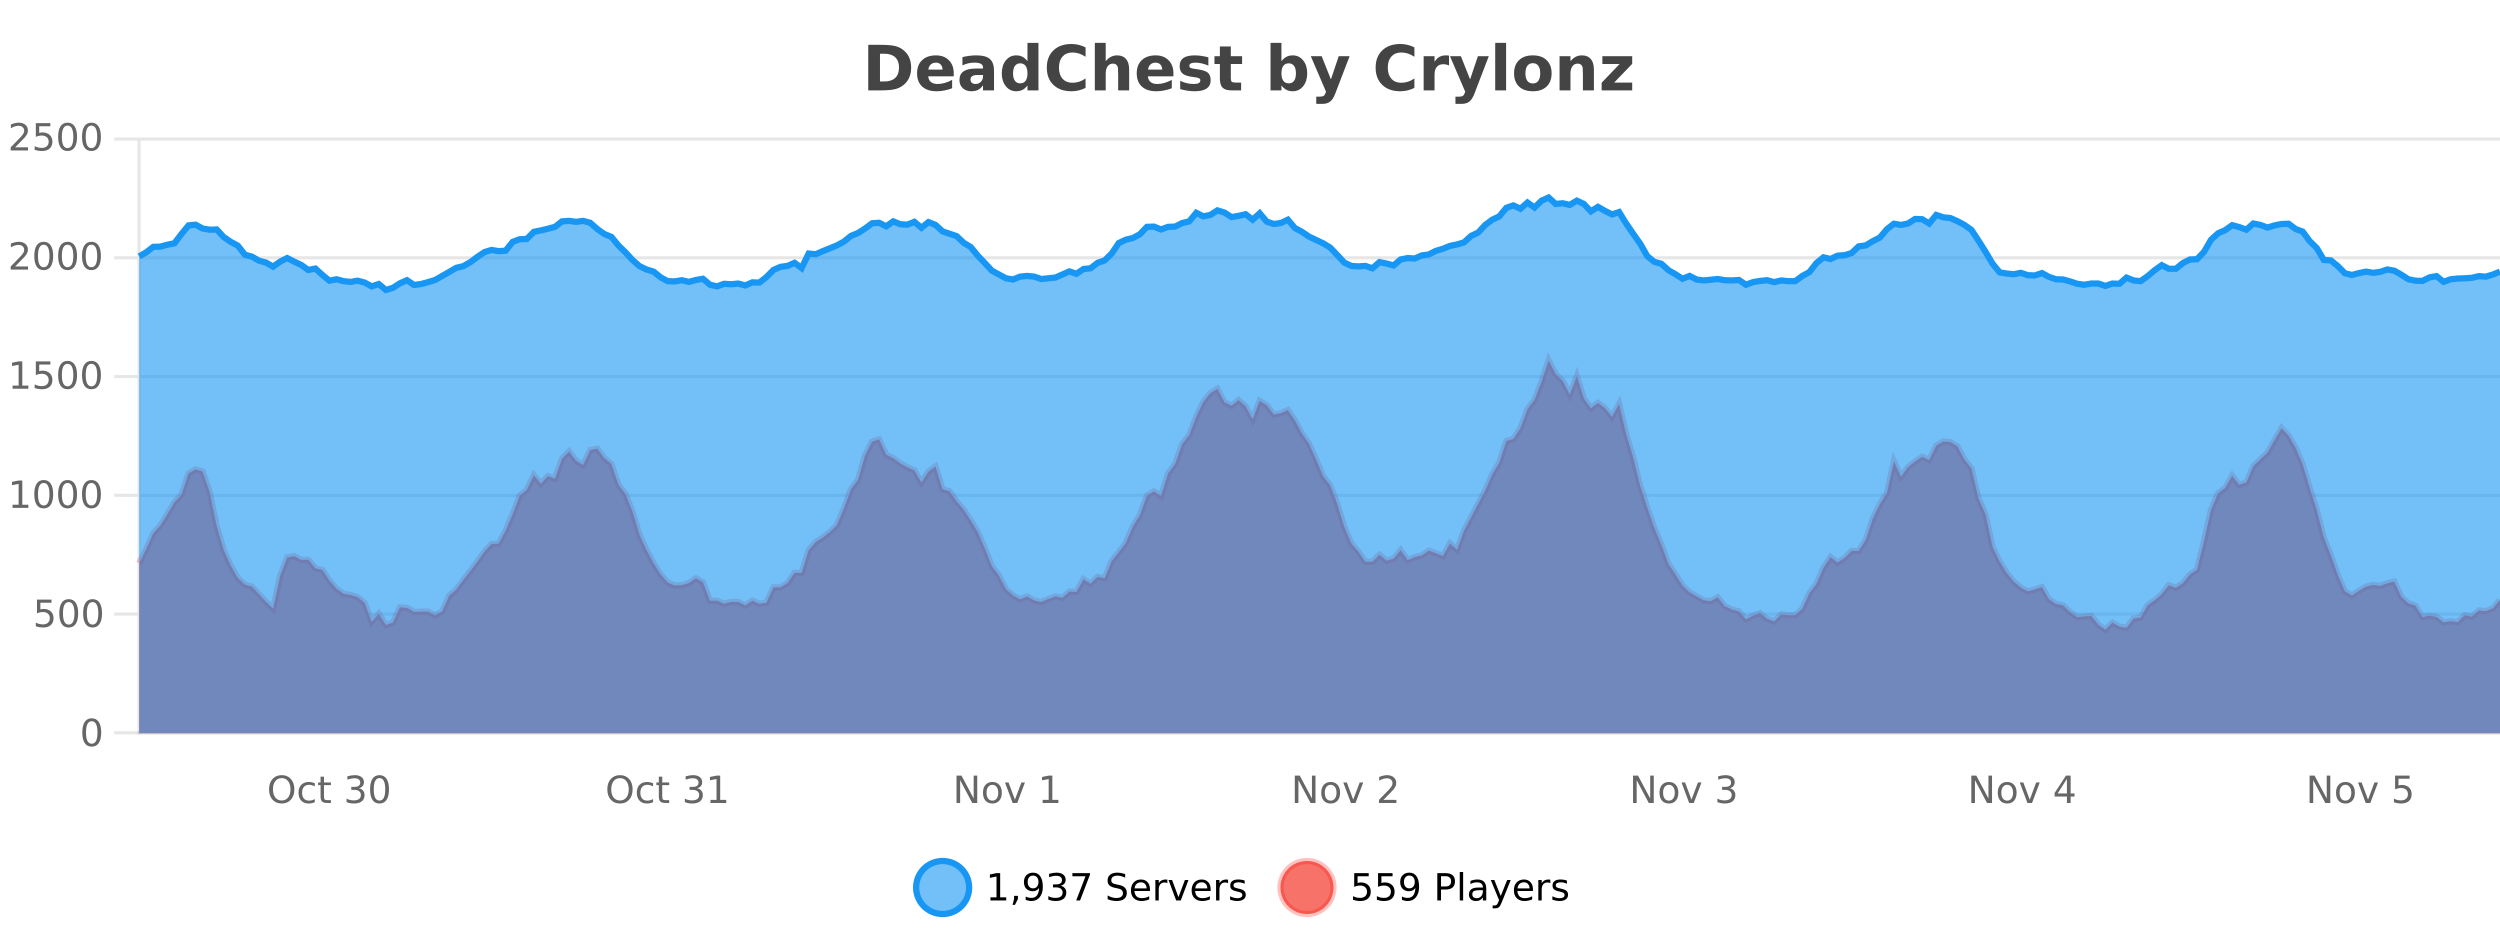 <?xml version="1.0" encoding="UTF-8"?>
<svg xmlns="http://www.w3.org/2000/svg" xmlns:xlink="http://www.w3.org/1999/xlink" width="800pt" height="300pt" viewBox="0 0 800 300" version="1.1">
<defs>
<clipPath id="clip1">
  <path d="M 264 263 L 339 263 L 339 300 L 264 300 Z M 264 263 "/>
</clipPath>
<clipPath id="clip2">
  <path d="M 381 263 L 455 263 L 455 300 L 381 300 Z M 381 263 "/>
</clipPath>
<clipPath id="clip3">
  <path d="M 44.539 115 L 800 115 L 800 234.602 L 44.539 234.602 Z M 44.539 115 "/>
</clipPath>
<clipPath id="clip4">
  <path d="M 43.539 87 L 800 87 L 800 230 L 43.539 230 Z M 43.539 87 "/>
</clipPath>
<clipPath id="clip5">
  <path d="M 44.539 63 L 800 63 L 800 234.602 L 44.539 234.602 Z M 44.539 63 "/>
</clipPath>
<clipPath id="clip6">
  <path d="M 43.539 43 L 800 43 L 800 122 L 43.539 122 Z M 43.539 43 "/>
</clipPath>
</defs>
<g id="surface1623946">
<rect x="0" y="0" width="800" height="300" style="fill:rgb(100%,100%,100%);fill-opacity:1;stroke:none;"/>
<path style="fill:none;stroke-width:1;stroke-linecap:butt;stroke-linejoin:miter;stroke:rgb(0%,0%,0%);stroke-opacity:0.098;stroke-miterlimit:10;" d="M 45 234.5 L 800 234.5 "/>
<path style="fill:none;stroke-width:1;stroke-linecap:butt;stroke-linejoin:miter;stroke:rgb(0%,0%,0%);stroke-opacity:0.098;stroke-miterlimit:10;" d="M 36.539 234.5 L 44 234.5 "/>
<path style="fill:none;stroke-width:1;stroke-linecap:butt;stroke-linejoin:miter;stroke:rgb(0%,0%,0%);stroke-opacity:0.098;stroke-miterlimit:10;" d="M 45 196.5 L 800 196.5 "/>
<path style="fill:none;stroke-width:1;stroke-linecap:butt;stroke-linejoin:miter;stroke:rgb(0%,0%,0%);stroke-opacity:0.098;stroke-miterlimit:10;" d="M 36.539 196.5 L 44 196.5 "/>
<path style="fill:none;stroke-width:1;stroke-linecap:butt;stroke-linejoin:miter;stroke:rgb(0%,0%,0%);stroke-opacity:0.098;stroke-miterlimit:10;" d="M 45 158.5 L 800 158.5 "/>
<path style="fill:none;stroke-width:1;stroke-linecap:butt;stroke-linejoin:miter;stroke:rgb(0%,0%,0%);stroke-opacity:0.098;stroke-miterlimit:10;" d="M 36.539 158.5 L 44 158.5 "/>
<path style="fill:none;stroke-width:1;stroke-linecap:butt;stroke-linejoin:miter;stroke:rgb(0%,0%,0%);stroke-opacity:0.098;stroke-miterlimit:10;" d="M 45 120.5 L 800 120.5 "/>
<path style="fill:none;stroke-width:1;stroke-linecap:butt;stroke-linejoin:miter;stroke:rgb(0%,0%,0%);stroke-opacity:0.098;stroke-miterlimit:10;" d="M 36.539 120.5 L 44 120.5 "/>
<path style="fill:none;stroke-width:1;stroke-linecap:butt;stroke-linejoin:miter;stroke:rgb(0%,0%,0%);stroke-opacity:0.098;stroke-miterlimit:10;" d="M 45 82.5 L 800 82.5 "/>
<path style="fill:none;stroke-width:1;stroke-linecap:butt;stroke-linejoin:miter;stroke:rgb(0%,0%,0%);stroke-opacity:0.098;stroke-miterlimit:10;" d="M 36.539 82.5 L 44 82.5 "/>
<path style="fill:none;stroke-width:1;stroke-linecap:butt;stroke-linejoin:miter;stroke:rgb(0%,0%,0%);stroke-opacity:0.098;stroke-miterlimit:10;" d="M 45 44.5 L 800 44.5 "/>
<path style="fill:none;stroke-width:1;stroke-linecap:butt;stroke-linejoin:miter;stroke:rgb(0%,0%,0%);stroke-opacity:0.098;stroke-miterlimit:10;" d="M 36.539 44.5 L 44 44.5 "/>
<path style=" stroke:none;fill-rule:nonzero;fill:rgb(9.02%,58.824%,95.294%);fill-opacity:0.6;" d="M 310.129 284 C 310.129 288.688 306.328 292.484 301.645 292.484 C 296.957 292.484 293.16 288.688 293.16 284 C 293.16 279.312 296.957 275.516 301.645 275.516 C 306.328 275.516 310.129 279.312 310.129 284 Z M 310.129 284 "/>
<g clip-path="url(#clip1)" clip-rule="nonzero">
<path style="fill:none;stroke-width:2;stroke-linecap:butt;stroke-linejoin:miter;stroke:rgb(9.02%,58.824%,95.294%);stroke-opacity:1;stroke-miterlimit:10;" d="M 310.129 284 C 310.129 288.688 306.328 292.484 301.645 292.484 C 296.957 292.484 293.16 288.688 293.16 284 C 293.16 279.312 296.957 275.516 301.645 275.516 C 306.328 275.516 310.129 279.312 310.129 284 Z M 310.129 284 "/>
</g>
<path style=" stroke:none;fill-rule:nonzero;fill:rgb(0%,0%,0%);fill-opacity:1;" d="M 316.945 287.156 L 318.883 287.156 L 318.883 280.484 L 316.773 280.906 L 316.773 279.828 L 318.867 279.406 L 320.055 279.406 L 320.055 287.156 L 321.992 287.156 L 321.992 288.156 L 316.945 288.156 Z M 324.5 286.672 L 325.734 286.672 L 325.734 287.672 L 324.781 289.547 L 324.016 289.547 L 324.5 287.672 Z M 328.219 287.969 L 328.219 286.891 C 328.52 287.039 328.82 287.148 329.125 287.219 C 329.426 287.293 329.727 287.328 330.031 287.328 C 330.812 287.328 331.406 287.07 331.812 286.547 C 332.227 286.016 332.461 285.215 332.516 284.141 C 332.297 284.484 332.008 284.746 331.656 284.922 C 331.312 285.102 330.926 285.188 330.5 285.188 C 329.625 285.188 328.93 284.93 328.422 284.406 C 327.91 283.875 327.656 283.148 327.656 282.219 C 327.656 281.324 327.922 280.605 328.453 280.062 C 328.984 279.523 329.691 279.25 330.578 279.25 C 331.586 279.25 332.359 279.641 332.891 280.422 C 333.43 281.195 333.703 282.32 333.703 283.797 C 333.703 285.172 333.375 286.273 332.719 287.094 C 332.062 287.918 331.18 288.328 330.078 288.328 C 329.773 288.328 329.473 288.297 329.172 288.234 C 328.867 288.18 328.551 288.094 328.219 287.969 Z M 330.578 284.266 C 331.109 284.266 331.531 284.086 331.844 283.719 C 332.156 283.355 332.312 282.855 332.312 282.219 C 332.312 281.594 332.156 281.102 331.844 280.734 C 331.531 280.371 331.109 280.188 330.578 280.188 C 330.047 280.188 329.625 280.371 329.312 280.734 C 329.008 281.102 328.859 281.594 328.859 282.219 C 328.859 282.855 329.008 283.355 329.312 283.719 C 329.625 284.086 330.047 284.266 330.578 284.266 Z M 339.418 283.438 C 339.98 283.562 340.418 283.82 340.73 284.203 C 341.051 284.578 341.215 285.047 341.215 285.609 C 341.215 286.477 340.918 287.148 340.324 287.625 C 339.73 288.094 338.887 288.328 337.793 288.328 C 337.426 288.328 337.047 288.289 336.652 288.219 C 336.266 288.148 335.871 288.039 335.465 287.891 L 335.465 286.75 C 335.785 286.938 336.141 287.086 336.527 287.188 C 336.922 287.281 337.332 287.328 337.762 287.328 C 338.5 287.328 339.062 287.184 339.449 286.891 C 339.844 286.602 340.043 286.172 340.043 285.609 C 340.043 285.102 339.859 284.699 339.496 284.406 C 339.129 284.117 338.629 283.969 337.996 283.969 L 336.965 283.969 L 336.965 283 L 338.043 283 C 338.613 283 339.059 282.887 339.371 282.656 C 339.684 282.418 339.84 282.078 339.84 281.641 C 339.84 281.195 339.676 280.852 339.355 280.609 C 339.043 280.371 338.59 280.25 337.996 280.25 C 337.66 280.25 337.309 280.289 336.934 280.359 C 336.566 280.422 336.16 280.527 335.715 280.672 L 335.715 279.625 C 336.172 279.5 336.594 279.406 336.98 279.344 C 337.375 279.281 337.746 279.25 338.09 279.25 C 338.996 279.25 339.707 279.453 340.23 279.859 C 340.75 280.266 341.012 280.82 341.012 281.516 C 341.012 282.008 340.871 282.418 340.59 282.75 C 340.316 283.086 339.926 283.312 339.418 283.438 Z M 343.164 279.406 L 348.789 279.406 L 348.789 279.906 L 345.617 288.156 L 344.383 288.156 L 347.367 280.406 L 343.164 280.406 Z M 360.047 279.688 L 360.047 280.844 C 359.598 280.637 359.172 280.48 358.766 280.375 C 358.367 280.262 357.988 280.203 357.625 280.203 C 356.977 280.203 356.477 280.328 356.125 280.578 C 355.781 280.828 355.609 281.188 355.609 281.656 C 355.609 282.043 355.723 282.336 355.953 282.531 C 356.18 282.73 356.625 282.887 357.281 283 L 357.984 283.156 C 358.867 283.324 359.52 283.621 359.938 284.047 C 360.363 284.465 360.578 285.027 360.578 285.734 C 360.578 286.59 360.289 287.234 359.719 287.672 C 359.156 288.109 358.32 288.328 357.219 288.328 C 356.812 288.328 356.375 288.281 355.906 288.188 C 355.438 288.094 354.953 287.953 354.453 287.766 L 354.453 286.547 C 354.93 286.82 355.398 287.023 355.859 287.156 C 356.328 287.293 356.781 287.359 357.219 287.359 C 357.895 287.359 358.414 287.23 358.781 286.969 C 359.156 286.699 359.344 286.32 359.344 285.828 C 359.344 285.402 359.207 285.07 358.938 284.828 C 358.676 284.578 358.242 284.398 357.641 284.281 L 356.922 284.141 C 356.035 283.965 355.395 283.688 355 283.312 C 354.613 282.938 354.422 282.418 354.422 281.75 C 354.422 280.969 354.691 280.359 355.234 279.922 C 355.773 279.477 356.523 279.25 357.484 279.25 C 357.898 279.25 358.316 279.289 358.734 279.359 C 359.16 279.434 359.598 279.543 360.047 279.688 Z M 367.992 284.609 L 367.992 285.125 L 363.023 285.125 C 363.074 285.875 363.297 286.445 363.695 286.828 C 364.102 287.215 364.656 287.406 365.367 287.406 C 365.781 287.406 366.184 287.359 366.57 287.266 C 366.965 287.164 367.355 287.008 367.742 286.797 L 367.742 287.828 C 367.344 287.984 366.945 288.105 366.539 288.188 C 366.133 288.281 365.719 288.328 365.305 288.328 C 364.262 288.328 363.434 288.027 362.82 287.422 C 362.203 286.809 361.898 285.98 361.898 284.938 C 361.898 283.867 362.188 283.016 362.773 282.391 C 363.355 281.758 364.137 281.438 365.117 281.438 C 366 281.438 366.699 281.727 367.211 282.297 C 367.73 282.859 367.992 283.633 367.992 284.609 Z M 366.914 284.281 C 366.902 283.699 366.734 283.23 366.414 282.875 C 366.09 282.523 365.664 282.344 365.133 282.344 C 364.527 282.344 364.043 282.516 363.68 282.859 C 363.324 283.203 363.121 283.684 363.07 284.297 Z M 373.562 282.594 C 373.438 282.531 373.301 282.484 373.156 282.453 C 373.02 282.414 372.863 282.391 372.688 282.391 C 372.082 282.391 371.613 282.59 371.281 282.984 C 370.957 283.383 370.797 283.953 370.797 284.703 L 370.797 288.156 L 369.719 288.156 L 369.719 281.594 L 370.797 281.594 L 370.797 282.609 C 371.023 282.215 371.32 281.922 371.688 281.734 C 372.051 281.539 372.492 281.438 373.016 281.438 C 373.086 281.438 373.164 281.445 373.25 281.453 C 373.344 281.465 373.441 281.48 373.547 281.5 Z M 373.922 281.594 L 375.062 281.594 L 377.109 287.094 L 379.172 281.594 L 380.312 281.594 L 377.844 288.156 L 376.375 288.156 Z M 387.414 284.609 L 387.414 285.125 L 382.445 285.125 C 382.496 285.875 382.719 286.445 383.117 286.828 C 383.523 287.215 384.078 287.406 384.789 287.406 C 385.203 287.406 385.605 287.359 385.992 287.266 C 386.387 287.164 386.777 287.008 387.164 286.797 L 387.164 287.828 C 386.766 287.984 386.367 288.105 385.961 288.188 C 385.555 288.281 385.141 288.328 384.727 288.328 C 383.684 288.328 382.855 288.027 382.242 287.422 C 381.625 286.809 381.32 285.98 381.32 284.938 C 381.32 283.867 381.609 283.016 382.195 282.391 C 382.777 281.758 383.559 281.438 384.539 281.438 C 385.422 281.438 386.121 281.727 386.633 282.297 C 387.152 282.859 387.414 283.633 387.414 284.609 Z M 386.336 284.281 C 386.324 283.699 386.156 283.23 385.836 282.875 C 385.512 282.523 385.086 282.344 384.555 282.344 C 383.949 282.344 383.465 282.516 383.102 282.859 C 382.746 283.203 382.543 283.684 382.492 284.297 Z M 392.984 282.594 C 392.859 282.531 392.723 282.484 392.578 282.453 C 392.441 282.414 392.285 282.391 392.109 282.391 C 391.504 282.391 391.035 282.59 390.703 282.984 C 390.379 283.383 390.219 283.953 390.219 284.703 L 390.219 288.156 L 389.141 288.156 L 389.141 281.594 L 390.219 281.594 L 390.219 282.609 C 390.445 282.215 390.742 281.922 391.109 281.734 C 391.473 281.539 391.914 281.438 392.438 281.438 C 392.508 281.438 392.586 281.445 392.672 281.453 C 392.766 281.465 392.863 281.48 392.969 281.5 Z M 398.289 281.781 L 398.289 282.812 C 397.984 282.656 397.668 282.543 397.336 282.469 C 397.012 282.387 396.672 282.344 396.32 282.344 C 395.789 282.344 395.387 282.43 395.117 282.594 C 394.844 282.75 394.711 282.996 394.711 283.328 C 394.711 283.578 394.805 283.777 394.992 283.922 C 395.188 284.059 395.578 284.188 396.164 284.312 L 396.523 284.406 C 397.293 284.562 397.84 284.793 398.164 285.094 C 398.484 285.398 398.648 285.812 398.648 286.344 C 398.648 286.961 398.402 287.445 397.914 287.797 C 397.434 288.152 396.773 288.328 395.93 288.328 C 395.574 288.328 395.203 288.289 394.82 288.219 C 394.445 288.156 394.047 288.059 393.633 287.922 L 393.633 286.797 C 394.027 287.008 394.418 287.164 394.805 287.266 C 395.188 287.371 395.574 287.422 395.961 287.422 C 396.461 287.422 396.844 287.34 397.117 287.172 C 397.398 286.996 397.539 286.746 397.539 286.422 C 397.539 286.133 397.438 285.906 397.242 285.75 C 397.043 285.594 396.609 285.445 395.945 285.297 L 395.57 285.219 C 394.902 285.074 394.418 284.855 394.117 284.562 C 393.824 284.273 393.68 283.875 393.68 283.375 C 393.68 282.75 393.898 282.273 394.336 281.938 C 394.773 281.605 395.391 281.438 396.195 281.438 C 396.59 281.438 396.965 281.469 397.32 281.531 C 397.672 281.586 397.996 281.668 398.289 281.781 Z M 311.645 277.016 "/>
<path style=" stroke:none;fill-rule:nonzero;fill:rgb(96.863%,44.706%,40.784%);fill-opacity:1;" d="M 426.715 284 C 426.715 288.688 422.914 292.484 418.23 292.484 C 413.543 292.484 409.746 288.688 409.746 284 C 409.746 279.312 413.543 275.516 418.23 275.516 C 422.914 275.516 426.715 279.312 426.715 284 Z M 426.715 284 "/>
<g clip-path="url(#clip2)" clip-rule="nonzero">
<path style="fill:none;stroke-width:2;stroke-linecap:butt;stroke-linejoin:miter;stroke:rgb(100%,4.706%,0%);stroke-opacity:0.247;stroke-miterlimit:10;" d="M 426.715 284 C 426.715 288.688 422.914 292.484 418.23 292.484 C 413.543 292.484 409.746 288.688 409.746 284 C 409.746 279.312 413.543 275.516 418.23 275.516 C 422.914 275.516 426.715 279.312 426.715 284 Z M 426.715 284 "/>
</g>
<path style=" stroke:none;fill-rule:nonzero;fill:rgb(0%,0%,0%);fill-opacity:1;" d="M 433.344 279.406 L 437.984 279.406 L 437.984 280.406 L 434.422 280.406 L 434.422 282.547 C 434.598 282.484 434.77 282.445 434.938 282.422 C 435.113 282.391 435.285 282.375 435.453 282.375 C 436.43 282.375 437.207 282.648 437.781 283.188 C 438.352 283.719 438.641 284.438 438.641 285.344 C 438.641 286.293 438.344 287.027 437.75 287.547 C 437.164 288.07 436.344 288.328 435.281 288.328 C 434.906 288.328 434.523 288.297 434.141 288.234 C 433.766 288.172 433.375 288.078 432.969 287.953 L 432.969 286.766 C 433.32 286.953 433.688 287.094 434.062 287.188 C 434.438 287.281 434.832 287.328 435.25 287.328 C 435.926 287.328 436.461 287.152 436.859 286.797 C 437.254 286.445 437.453 285.961 437.453 285.344 C 437.453 284.742 437.254 284.262 436.859 283.906 C 436.461 283.555 435.926 283.375 435.25 283.375 C 434.938 283.375 434.617 283.414 434.297 283.484 C 433.984 283.547 433.664 283.652 433.344 283.797 Z M 440.977 279.406 L 445.617 279.406 L 445.617 280.406 L 442.055 280.406 L 442.055 282.547 C 442.23 282.484 442.402 282.445 442.57 282.422 C 442.746 282.391 442.918 282.375 443.086 282.375 C 444.062 282.375 444.84 282.648 445.414 283.188 C 445.984 283.719 446.273 284.438 446.273 285.344 C 446.273 286.293 445.977 287.027 445.383 287.547 C 444.797 288.07 443.977 288.328 442.914 288.328 C 442.539 288.328 442.156 288.297 441.773 288.234 C 441.398 288.172 441.008 288.078 440.602 287.953 L 440.602 286.766 C 440.953 286.953 441.32 287.094 441.695 287.188 C 442.07 287.281 442.465 287.328 442.883 287.328 C 443.559 287.328 444.094 287.152 444.492 286.797 C 444.887 286.445 445.086 285.961 445.086 285.344 C 445.086 284.742 444.887 284.262 444.492 283.906 C 444.094 283.555 443.559 283.375 442.883 283.375 C 442.57 283.375 442.25 283.414 441.93 283.484 C 441.617 283.547 441.297 283.652 440.977 283.797 Z M 448.625 287.969 L 448.625 286.891 C 448.926 287.039 449.227 287.148 449.531 287.219 C 449.832 287.293 450.133 287.328 450.438 287.328 C 451.219 287.328 451.812 287.07 452.219 286.547 C 452.633 286.016 452.867 285.215 452.922 284.141 C 452.703 284.484 452.414 284.746 452.062 284.922 C 451.719 285.102 451.332 285.188 450.906 285.188 C 450.031 285.188 449.336 284.93 448.828 284.406 C 448.316 283.875 448.062 283.148 448.062 282.219 C 448.062 281.324 448.328 280.605 448.859 280.062 C 449.391 279.523 450.098 279.25 450.984 279.25 C 451.992 279.25 452.766 279.641 453.297 280.422 C 453.836 281.195 454.109 282.32 454.109 283.797 C 454.109 285.172 453.781 286.273 453.125 287.094 C 452.469 287.918 451.586 288.328 450.484 288.328 C 450.18 288.328 449.879 288.297 449.578 288.234 C 449.273 288.18 448.957 288.094 448.625 287.969 Z M 450.984 284.266 C 451.516 284.266 451.938 284.086 452.25 283.719 C 452.562 283.355 452.719 282.855 452.719 282.219 C 452.719 281.594 452.562 281.102 452.25 280.734 C 451.938 280.371 451.516 280.188 450.984 280.188 C 450.453 280.188 450.031 280.371 449.719 280.734 C 449.414 281.102 449.266 281.594 449.266 282.219 C 449.266 282.855 449.414 283.355 449.719 283.719 C 450.031 284.086 450.453 284.266 450.984 284.266 Z M 461.125 280.375 L 461.125 283.672 L 462.609 283.672 C 463.16 283.672 463.586 283.531 463.891 283.25 C 464.191 282.961 464.344 282.547 464.344 282.016 C 464.344 281.496 464.191 281.094 463.891 280.812 C 463.586 280.523 463.16 280.375 462.609 280.375 Z M 459.938 279.406 L 462.609 279.406 C 463.598 279.406 464.344 279.633 464.844 280.078 C 465.344 280.516 465.594 281.164 465.594 282.016 C 465.594 282.883 465.344 283.539 464.844 283.984 C 464.344 284.422 463.598 284.641 462.609 284.641 L 461.125 284.641 L 461.125 288.156 L 459.938 288.156 Z M 467.125 279.031 L 468.203 279.031 L 468.203 288.156 L 467.125 288.156 Z M 473.445 284.859 C 472.578 284.859 471.977 284.961 471.633 285.156 C 471.297 285.355 471.133 285.695 471.133 286.172 C 471.133 286.559 471.258 286.867 471.508 287.094 C 471.766 287.312 472.109 287.422 472.539 287.422 C 473.141 287.422 473.621 287.215 473.977 286.797 C 474.34 286.371 474.523 285.805 474.523 285.094 L 474.523 284.859 Z M 475.602 284.406 L 475.602 288.156 L 474.523 288.156 L 474.523 287.156 C 474.273 287.555 473.965 287.852 473.602 288.047 C 473.234 288.234 472.789 288.328 472.258 288.328 C 471.578 288.328 471.043 288.141 470.648 287.766 C 470.25 287.383 470.055 286.875 470.055 286.25 C 470.055 285.512 470.297 284.953 470.789 284.578 C 471.289 284.203 472.027 284.016 473.008 284.016 L 474.523 284.016 L 474.523 283.906 C 474.523 283.406 474.355 283.023 474.023 282.75 C 473.699 282.48 473.246 282.344 472.664 282.344 C 472.289 282.344 471.918 282.391 471.555 282.484 C 471.199 282.578 470.859 282.715 470.539 282.891 L 470.539 281.891 C 470.934 281.734 471.312 281.621 471.68 281.547 C 472.055 281.477 472.418 281.438 472.773 281.438 C 473.719 281.438 474.43 281.684 474.898 282.172 C 475.367 282.664 475.602 283.406 475.602 284.406 Z M 480.547 288.766 C 480.242 289.547 479.945 290.055 479.656 290.297 C 479.363 290.535 478.977 290.656 478.5 290.656 L 477.641 290.656 L 477.641 289.75 L 478.266 289.75 C 478.566 289.75 478.797 289.676 478.953 289.531 C 479.117 289.395 479.301 289.066 479.5 288.547 L 479.703 288.047 L 477.047 281.594 L 478.188 281.594 L 480.234 286.719 L 482.297 281.594 L 483.438 281.594 Z M 490.539 284.609 L 490.539 285.125 L 485.57 285.125 C 485.621 285.875 485.844 286.445 486.242 286.828 C 486.648 287.215 487.203 287.406 487.914 287.406 C 488.328 287.406 488.73 287.359 489.117 287.266 C 489.512 287.164 489.902 287.008 490.289 286.797 L 490.289 287.828 C 489.891 287.984 489.492 288.105 489.086 288.188 C 488.68 288.281 488.266 288.328 487.852 288.328 C 486.809 288.328 485.98 288.027 485.367 287.422 C 484.75 286.809 484.445 285.98 484.445 284.938 C 484.445 283.867 484.734 283.016 485.32 282.391 C 485.902 281.758 486.684 281.438 487.664 281.438 C 488.547 281.438 489.246 281.727 489.758 282.297 C 490.277 282.859 490.539 283.633 490.539 284.609 Z M 489.461 284.281 C 489.449 283.699 489.281 283.23 488.961 282.875 C 488.637 282.523 488.211 282.344 487.68 282.344 C 487.074 282.344 486.59 282.516 486.227 282.859 C 485.871 283.203 485.668 283.684 485.617 284.297 Z M 496.109 282.594 C 495.984 282.531 495.848 282.484 495.703 282.453 C 495.566 282.414 495.41 282.391 495.234 282.391 C 494.629 282.391 494.16 282.59 493.828 282.984 C 493.504 283.383 493.344 283.953 493.344 284.703 L 493.344 288.156 L 492.266 288.156 L 492.266 281.594 L 493.344 281.594 L 493.344 282.609 C 493.57 282.215 493.867 281.922 494.234 281.734 C 494.598 281.539 495.039 281.438 495.562 281.438 C 495.633 281.438 495.711 281.445 495.797 281.453 C 495.891 281.465 495.988 281.48 496.094 281.5 Z M 501.418 281.781 L 501.418 282.812 C 501.113 282.656 500.797 282.543 500.465 282.469 C 500.141 282.387 499.801 282.344 499.449 282.344 C 498.918 282.344 498.516 282.43 498.246 282.594 C 497.973 282.75 497.84 282.996 497.84 283.328 C 497.84 283.578 497.934 283.777 498.121 283.922 C 498.316 284.059 498.707 284.188 499.293 284.312 L 499.652 284.406 C 500.422 284.562 500.969 284.793 501.293 285.094 C 501.613 285.398 501.777 285.812 501.777 286.344 C 501.777 286.961 501.531 287.445 501.043 287.797 C 500.562 288.152 499.902 288.328 499.059 288.328 C 498.703 288.328 498.332 288.289 497.949 288.219 C 497.574 288.156 497.176 288.059 496.762 287.922 L 496.762 286.797 C 497.156 287.008 497.547 287.164 497.934 287.266 C 498.316 287.371 498.703 287.422 499.09 287.422 C 499.59 287.422 499.973 287.34 500.246 287.172 C 500.527 286.996 500.668 286.746 500.668 286.422 C 500.668 286.133 500.566 285.906 500.371 285.75 C 500.172 285.594 499.738 285.445 499.074 285.297 L 498.699 285.219 C 498.031 285.074 497.547 284.855 497.246 284.562 C 496.953 284.273 496.809 283.875 496.809 283.375 C 496.809 282.75 497.027 282.273 497.465 281.938 C 497.902 281.605 498.52 281.438 499.324 281.438 C 499.719 281.438 500.094 281.469 500.449 281.531 C 500.801 281.586 501.125 281.668 501.418 281.781 Z M 428.23 277.016 "/>
<path style=" stroke:none;fill-rule:nonzero;fill:rgb(26.667%,26.667%,26.667%);fill-opacity:1;" d="M 281.594 17.188 L 281.594 26.078 L 282.938 26.078 C 284.477 26.078 285.656 25.699 286.469 24.938 C 287.281 24.18 287.688 23.07 287.688 21.609 C 287.688 20.172 287.281 19.078 286.469 18.328 C 285.664 17.57 284.488 17.188 282.938 17.188 Z M 277.844 14.344 L 281.797 14.344 C 284.016 14.344 285.664 14.5 286.75 14.812 C 287.832 15.125 288.758 15.664 289.531 16.422 C 290.219 17.078 290.727 17.84 291.062 18.703 C 291.395 19.559 291.562 20.527 291.562 21.609 C 291.562 22.715 291.395 23.699 291.062 24.562 C 290.727 25.43 290.219 26.188 289.531 26.844 C 288.75 27.594 287.812 28.133 286.719 28.453 C 285.625 28.766 283.984 28.922 281.797 28.922 L 277.844 28.922 Z M 305.195 23.422 L 305.195 24.422 L 297.023 24.422 C 297.105 25.246 297.402 25.859 297.914 26.266 C 298.422 26.672 299.133 26.875 300.039 26.875 C 300.777 26.875 301.531 26.766 302.305 26.547 C 303.074 26.328 303.867 26 304.68 25.562 L 304.68 28.25 C 303.855 28.562 303.027 28.797 302.195 28.953 C 301.371 29.117 300.547 29.203 299.727 29.203 C 297.746 29.203 296.203 28.703 295.102 27.703 C 294.008 26.695 293.461 25.281 293.461 23.469 C 293.461 21.68 293.996 20.273 295.07 19.25 C 296.152 18.23 297.637 17.719 299.523 17.719 C 301.242 17.719 302.617 18.242 303.648 19.281 C 304.68 20.312 305.195 21.695 305.195 23.422 Z M 301.602 22.266 C 301.602 21.602 301.406 21.062 301.023 20.656 C 300.637 20.25 300.133 20.047 299.508 20.047 C 298.828 20.047 298.277 20.242 297.852 20.625 C 297.434 21 297.172 21.547 297.07 22.266 Z M 312.742 24 C 312.012 24 311.465 24.125 311.102 24.375 C 310.734 24.617 310.555 24.98 310.555 25.469 C 310.555 25.906 310.699 26.25 310.992 26.5 C 311.293 26.75 311.703 26.875 312.227 26.875 C 312.883 26.875 313.434 26.641 313.883 26.172 C 314.34 25.703 314.57 25.117 314.57 24.406 L 314.57 24 Z M 318.086 22.688 L 318.086 28.922 L 314.57 28.922 L 314.57 27.297 C 314.102 27.965 313.57 28.449 312.977 28.75 C 312.391 29.051 311.68 29.203 310.836 29.203 C 309.711 29.203 308.793 28.875 308.086 28.219 C 307.375 27.555 307.023 26.695 307.023 25.641 C 307.023 24.359 307.461 23.422 308.336 22.828 C 309.219 22.227 310.609 21.922 312.508 21.922 L 314.57 21.922 L 314.57 21.641 C 314.57 21.09 314.352 20.688 313.914 20.438 C 313.477 20.18 312.793 20.047 311.867 20.047 C 311.117 20.047 310.418 20.125 309.773 20.281 C 309.125 20.43 308.527 20.648 307.977 20.938 L 307.977 18.281 C 308.727 18.094 309.477 17.953 310.227 17.859 C 310.984 17.766 311.746 17.719 312.508 17.719 C 314.477 17.719 315.898 18.109 316.773 18.891 C 317.648 19.664 318.086 20.93 318.086 22.688 Z M 328.789 19.578 L 328.789 13.719 L 332.305 13.719 L 332.305 28.922 L 328.789 28.922 L 328.789 27.344 C 328.309 27.992 327.777 28.465 327.195 28.766 C 326.609 29.055 325.938 29.203 325.18 29.203 C 323.836 29.203 322.73 28.668 321.867 27.594 C 321 26.523 320.57 25.148 320.57 23.469 C 320.57 21.781 321 20.402 321.867 19.328 C 322.73 18.258 323.836 17.719 325.18 17.719 C 325.938 17.719 326.609 17.871 327.195 18.172 C 327.777 18.477 328.309 18.945 328.789 19.578 Z M 326.477 26.672 C 327.227 26.672 327.797 26.402 328.195 25.859 C 328.59 25.309 328.789 24.512 328.789 23.469 C 328.789 22.43 328.59 21.637 328.195 21.094 C 327.797 20.543 327.227 20.266 326.477 20.266 C 325.734 20.266 325.168 20.543 324.773 21.094 C 324.375 21.637 324.18 22.43 324.18 23.469 C 324.18 24.512 324.375 25.309 324.773 25.859 C 325.168 26.402 325.734 26.672 326.477 26.672 Z M 347.383 28.125 C 346.684 28.48 345.961 28.746 345.211 28.922 C 344.469 29.109 343.688 29.203 342.867 29.203 C 340.438 29.203 338.516 28.527 337.102 27.172 C 335.684 25.809 334.977 23.965 334.977 21.641 C 334.977 19.32 335.684 17.48 337.102 16.125 C 338.516 14.762 340.438 14.078 342.867 14.078 C 343.688 14.078 344.469 14.172 345.211 14.359 C 345.961 14.539 346.684 14.805 347.383 15.156 L 347.383 18.172 C 346.684 17.703 345.996 17.359 345.32 17.141 C 344.641 16.914 343.93 16.797 343.18 16.797 C 341.836 16.797 340.777 17.23 340.008 18.094 C 339.246 18.949 338.867 20.133 338.867 21.641 C 338.867 23.152 339.246 24.34 340.008 25.203 C 340.777 26.059 341.836 26.484 343.18 26.484 C 343.93 26.484 344.641 26.375 345.32 26.156 C 345.996 25.93 346.684 25.578 347.383 25.109 Z M 361.328 22.266 L 361.328 28.922 L 357.812 28.922 L 357.812 23.844 C 357.812 22.887 357.789 22.23 357.75 21.875 C 357.707 21.512 357.633 21.246 357.531 21.078 C 357.395 20.852 357.207 20.672 356.969 20.547 C 356.738 20.422 356.473 20.359 356.172 20.359 C 355.441 20.359 354.867 20.641 354.453 21.203 C 354.035 21.766 353.828 22.547 353.828 23.547 L 353.828 28.922 L 350.344 28.922 L 350.344 13.719 L 353.828 13.719 L 353.828 19.578 C 354.359 18.945 354.922 18.477 355.516 18.172 C 356.109 17.871 356.758 17.719 357.469 17.719 C 358.738 17.719 359.695 18.109 360.344 18.891 C 361 19.664 361.328 20.789 361.328 22.266 Z M 375.488 23.422 L 375.488 24.422 L 367.316 24.422 C 367.398 25.246 367.695 25.859 368.207 26.266 C 368.715 26.672 369.426 26.875 370.332 26.875 C 371.07 26.875 371.824 26.766 372.598 26.547 C 373.367 26.328 374.16 26 374.973 25.562 L 374.973 28.25 C 374.148 28.562 373.32 28.797 372.488 28.953 C 371.664 29.117 370.84 29.203 370.02 29.203 C 368.039 29.203 366.496 28.703 365.395 27.703 C 364.301 26.695 363.754 25.281 363.754 23.469 C 363.754 21.68 364.289 20.273 365.363 19.25 C 366.445 18.23 367.93 17.719 369.816 17.719 C 371.535 17.719 372.91 18.242 373.941 19.281 C 374.973 20.312 375.488 21.695 375.488 23.422 Z M 371.895 22.266 C 371.895 21.602 371.699 21.062 371.316 20.656 C 370.93 20.25 370.426 20.047 369.801 20.047 C 369.121 20.047 368.57 20.242 368.145 20.625 C 367.727 21 367.465 21.547 367.363 22.266 Z M 386.68 18.328 L 386.68 20.984 C 385.938 20.672 385.219 20.438 384.523 20.281 C 383.824 20.125 383.164 20.047 382.539 20.047 C 381.883 20.047 381.391 20.133 381.07 20.297 C 380.746 20.465 380.586 20.719 380.586 21.062 C 380.586 21.344 380.703 21.559 380.945 21.703 C 381.195 21.852 381.633 21.961 382.258 22.031 L 382.883 22.125 C 384.672 22.355 385.875 22.73 386.492 23.25 C 387.105 23.773 387.414 24.59 387.414 25.703 C 387.414 26.871 386.98 27.746 386.117 28.328 C 385.262 28.914 383.984 29.203 382.289 29.203 C 381.559 29.203 380.809 29.145 380.039 29.031 C 379.266 28.918 378.477 28.746 377.664 28.516 L 377.664 25.859 C 378.359 26.203 379.074 26.461 379.805 26.625 C 380.531 26.793 381.277 26.875 382.039 26.875 C 382.727 26.875 383.242 26.781 383.586 26.594 C 383.93 26.406 384.102 26.125 384.102 25.75 C 384.102 25.438 383.98 25.211 383.742 25.062 C 383.5 24.906 383.027 24.789 382.32 24.703 L 381.711 24.625 C 380.148 24.43 379.055 24.07 378.43 23.547 C 377.805 23.016 377.492 22.215 377.492 21.141 C 377.492 19.984 377.887 19.125 378.68 18.562 C 379.48 18 380.699 17.719 382.336 17.719 C 382.98 17.719 383.656 17.773 384.367 17.875 C 385.074 17.969 385.844 18.121 386.68 18.328 Z M 393.863 14.875 L 393.863 17.984 L 397.473 17.984 L 397.473 20.484 L 393.863 20.484 L 393.863 25.125 C 393.863 25.637 393.961 25.98 394.16 26.156 C 394.367 26.336 394.77 26.422 395.363 26.422 L 397.16 26.422 L 397.16 28.922 L 394.16 28.922 C 392.785 28.922 391.805 28.637 391.223 28.062 C 390.648 27.48 390.363 26.5 390.363 25.125 L 390.363 20.484 L 388.629 20.484 L 388.629 17.984 L 390.363 17.984 L 390.363 14.875 Z M 412.387 26.672 C 413.137 26.672 413.707 26.402 414.105 25.859 C 414.5 25.309 414.699 24.512 414.699 23.469 C 414.699 22.43 414.5 21.637 414.105 21.094 C 413.707 20.543 413.137 20.266 412.387 20.266 C 411.637 20.266 411.059 20.543 410.652 21.094 C 410.254 21.637 410.059 22.43 410.059 23.469 C 410.059 24.5 410.254 25.293 410.652 25.844 C 411.059 26.398 411.637 26.672 412.387 26.672 Z M 410.059 19.578 C 410.547 18.945 411.082 18.477 411.668 18.172 C 412.25 17.871 412.922 17.719 413.684 17.719 C 415.035 17.719 416.145 18.258 417.012 19.328 C 417.875 20.402 418.309 21.781 418.309 23.469 C 418.309 25.148 417.875 26.523 417.012 27.594 C 416.145 28.668 415.035 29.203 413.684 29.203 C 412.922 29.203 412.25 29.051 411.668 28.75 C 411.082 28.449 410.547 27.98 410.059 27.344 L 410.059 28.922 L 406.574 28.922 L 406.574 13.719 L 410.059 13.719 Z M 419.453 17.984 L 422.938 17.984 L 425.891 25.406 L 428.391 17.984 L 431.875 17.984 L 427.281 29.953 C 426.82 31.172 426.281 32.02 425.656 32.5 C 425.039 32.988 424.234 33.234 423.234 33.234 L 421.203 33.234 L 421.203 30.938 L 422.297 30.938 C 422.891 30.938 423.32 30.844 423.594 30.656 C 423.863 30.469 424.07 30.129 424.219 29.641 L 424.328 29.344 Z M 452.609 28.125 C 451.91 28.48 451.188 28.746 450.438 28.922 C 449.695 29.109 448.914 29.203 448.094 29.203 C 445.664 29.203 443.742 28.527 442.328 27.172 C 440.91 25.809 440.203 23.965 440.203 21.641 C 440.203 19.32 440.91 17.48 442.328 16.125 C 443.742 14.762 445.664 14.078 448.094 14.078 C 448.914 14.078 449.695 14.172 450.438 14.359 C 451.188 14.539 451.91 14.805 452.609 15.156 L 452.609 18.172 C 451.91 17.703 451.223 17.359 450.547 17.141 C 449.867 16.914 449.156 16.797 448.406 16.797 C 447.062 16.797 446.004 17.23 445.234 18.094 C 444.473 18.949 444.094 20.133 444.094 21.641 C 444.094 23.152 444.473 24.34 445.234 25.203 C 446.004 26.059 447.062 26.484 448.406 26.484 C 449.156 26.484 449.867 26.375 450.547 26.156 C 451.223 25.93 451.91 25.578 452.609 25.109 Z M 463.695 20.969 C 463.383 20.824 463.074 20.719 462.773 20.656 C 462.469 20.586 462.168 20.547 461.867 20.547 C 460.961 20.547 460.262 20.836 459.773 21.406 C 459.293 21.98 459.055 22.805 459.055 23.875 L 459.055 28.922 L 455.57 28.922 L 455.57 17.984 L 459.055 17.984 L 459.055 19.781 C 459.5 19.062 460.016 18.543 460.602 18.219 C 461.184 17.887 461.883 17.719 462.695 17.719 C 462.82 17.719 462.949 17.727 463.086 17.734 C 463.219 17.746 463.418 17.766 463.68 17.797 Z M 463.992 17.984 L 467.477 17.984 L 470.43 25.406 L 472.93 17.984 L 476.414 17.984 L 471.82 29.953 C 471.359 31.172 470.82 32.02 470.195 32.5 C 469.578 32.988 468.773 33.234 467.773 33.234 L 465.742 33.234 L 465.742 30.938 L 466.836 30.938 C 467.43 30.938 467.859 30.844 468.133 30.656 C 468.402 30.469 468.609 30.129 468.758 29.641 L 468.867 29.344 Z M 478.469 13.719 L 481.953 13.719 L 481.953 28.922 L 478.469 28.922 Z M 490.527 20.219 C 489.746 20.219 489.152 20.5 488.746 21.062 C 488.34 21.617 488.137 22.418 488.137 23.469 C 488.137 24.512 488.34 25.312 488.746 25.875 C 489.152 26.43 489.746 26.703 490.527 26.703 C 491.285 26.703 491.863 26.43 492.262 25.875 C 492.668 25.312 492.871 24.512 492.871 23.469 C 492.871 22.418 492.668 21.617 492.262 21.062 C 491.863 20.5 491.285 20.219 490.527 20.219 Z M 490.527 17.719 C 492.402 17.719 493.863 18.23 494.918 19.25 C 495.98 20.262 496.512 21.668 496.512 23.469 C 496.512 25.262 495.98 26.668 494.918 27.688 C 493.863 28.699 492.402 29.203 490.527 29.203 C 488.629 29.203 487.152 28.699 486.09 27.688 C 485.027 26.668 484.496 25.262 484.496 23.469 C 484.496 21.668 485.027 20.262 486.09 19.25 C 487.152 18.23 488.629 17.719 490.527 17.719 Z M 510.047 22.266 L 510.047 28.922 L 506.531 28.922 L 506.531 23.828 C 506.531 22.883 506.508 22.23 506.469 21.875 C 506.426 21.512 506.352 21.246 506.25 21.078 C 506.113 20.852 505.926 20.672 505.688 20.547 C 505.457 20.422 505.191 20.359 504.891 20.359 C 504.16 20.359 503.586 20.641 503.172 21.203 C 502.754 21.766 502.547 22.547 502.547 23.547 L 502.547 28.922 L 499.062 28.922 L 499.062 17.984 L 502.547 17.984 L 502.547 19.578 C 503.078 18.945 503.641 18.477 504.234 18.172 C 504.828 17.871 505.477 17.719 506.188 17.719 C 507.457 17.719 508.414 18.109 509.062 18.891 C 509.719 19.664 510.047 20.789 510.047 22.266 Z M 512.758 17.984 L 522.305 17.984 L 522.305 20.422 L 516.539 26.422 L 522.305 26.422 L 522.305 28.922 L 512.523 28.922 L 512.523 26.484 L 518.273 20.484 L 512.758 20.484 Z M 276 10.359 "/>
<path style="fill:none;stroke-width:1;stroke-linecap:butt;stroke-linejoin:miter;stroke:rgb(0%,0%,0%);stroke-opacity:0.098;stroke-miterlimit:10;" d="M 44 234.5 L 801 234.5 "/>
<path style=" stroke:none;fill-rule:nonzero;fill:rgb(40%,40%,40%);fill-opacity:1;" d="M 90.16 249 C 89.293 249 88.605 249.324 88.098 249.969 C 87.598 250.605 87.348 251.48 87.348 252.594 C 87.348 253.688 87.598 254.559 88.098 255.203 C 88.605 255.84 89.293 256.156 90.16 256.156 C 91.012 256.156 91.691 255.84 92.191 255.203 C 92.699 254.559 92.957 253.688 92.957 252.594 C 92.957 251.48 92.699 250.605 92.191 249.969 C 91.691 249.324 91.012 249 90.16 249 Z M 90.16 248.047 C 91.379 248.047 92.352 248.461 93.082 249.281 C 93.82 250.105 94.191 251.211 94.191 252.594 C 94.191 253.969 93.82 255.07 93.082 255.891 C 92.352 256.715 91.379 257.125 90.16 257.125 C 88.93 257.125 87.945 256.715 87.207 255.891 C 86.465 255.07 86.098 253.969 86.098 252.594 C 86.098 251.211 86.465 250.105 87.207 249.281 C 87.945 248.461 88.93 248.047 90.16 248.047 Z M 100.73 250.641 L 100.73 251.656 C 100.418 251.48 100.109 251.352 99.809 251.266 C 99.504 251.184 99.199 251.141 98.887 251.141 C 98.176 251.141 97.629 251.367 97.246 251.812 C 96.859 252.25 96.668 252.871 96.668 253.672 C 96.668 254.477 96.859 255.102 97.246 255.547 C 97.629 255.984 98.176 256.203 98.887 256.203 C 99.199 256.203 99.504 256.164 99.809 256.078 C 100.109 255.996 100.418 255.871 100.73 255.703 L 100.73 256.703 C 100.426 256.84 100.113 256.945 99.793 257.016 C 99.469 257.086 99.125 257.125 98.762 257.125 C 97.77 257.125 96.984 256.82 96.402 256.203 C 95.816 255.578 95.527 254.734 95.527 253.672 C 95.527 252.609 95.816 251.773 96.402 251.156 C 96.996 250.543 97.809 250.234 98.84 250.234 C 99.16 250.234 99.48 250.273 99.793 250.344 C 100.113 250.406 100.426 250.508 100.73 250.641 Z M 103.672 248.531 L 103.672 250.391 L 105.891 250.391 L 105.891 251.234 L 103.672 251.234 L 103.672 254.797 C 103.672 255.328 103.742 255.672 103.891 255.828 C 104.035 255.977 104.332 256.047 104.781 256.047 L 105.891 256.047 L 105.891 256.953 L 104.781 256.953 C 103.945 256.953 103.367 256.797 103.047 256.484 C 102.734 256.172 102.578 255.609 102.578 254.797 L 102.578 251.234 L 101.797 251.234 L 101.797 250.391 L 102.578 250.391 L 102.578 248.531 Z M 114.863 252.234 C 115.426 252.359 115.863 252.617 116.176 253 C 116.496 253.375 116.66 253.844 116.66 254.406 C 116.66 255.273 116.363 255.945 115.77 256.422 C 115.176 256.891 114.332 257.125 113.238 257.125 C 112.871 257.125 112.492 257.086 112.098 257.016 C 111.711 256.945 111.316 256.836 110.91 256.688 L 110.91 255.547 C 111.23 255.734 111.586 255.883 111.973 255.984 C 112.367 256.078 112.777 256.125 113.207 256.125 C 113.945 256.125 114.508 255.98 114.895 255.688 C 115.289 255.398 115.488 254.969 115.488 254.406 C 115.488 253.898 115.305 253.496 114.941 253.203 C 114.574 252.914 114.074 252.766 113.441 252.766 L 112.41 252.766 L 112.41 251.797 L 113.488 251.797 C 114.059 251.797 114.504 251.684 114.816 251.453 C 115.129 251.215 115.285 250.875 115.285 250.438 C 115.285 249.992 115.121 249.648 114.801 249.406 C 114.488 249.168 114.035 249.047 113.441 249.047 C 113.105 249.047 112.754 249.086 112.379 249.156 C 112.012 249.219 111.605 249.324 111.16 249.469 L 111.16 248.422 C 111.617 248.297 112.039 248.203 112.426 248.141 C 112.82 248.078 113.191 248.047 113.535 248.047 C 114.441 248.047 115.152 248.25 115.676 248.656 C 116.195 249.062 116.457 249.617 116.457 250.312 C 116.457 250.805 116.316 251.215 116.035 251.547 C 115.762 251.883 115.371 252.109 114.863 252.234 Z M 121.438 248.984 C 120.832 248.984 120.375 249.289 120.062 249.891 C 119.758 250.484 119.609 251.387 119.609 252.594 C 119.609 253.793 119.758 254.695 120.062 255.297 C 120.375 255.891 120.832 256.188 121.438 256.188 C 122.051 256.188 122.508 255.891 122.812 255.297 C 123.125 254.695 123.281 253.793 123.281 252.594 C 123.281 251.387 123.125 250.484 122.812 249.891 C 122.508 249.289 122.051 248.984 121.438 248.984 Z M 121.438 248.047 C 122.414 248.047 123.164 248.438 123.688 249.219 C 124.207 249.992 124.469 251.117 124.469 252.594 C 124.469 254.062 124.207 255.188 123.688 255.969 C 123.164 256.742 122.414 257.125 121.438 257.125 C 120.457 257.125 119.707 256.742 119.188 255.969 C 118.676 255.188 118.422 254.062 118.422 252.594 C 118.422 251.117 118.676 249.992 119.188 249.219 C 119.707 248.438 120.457 248.047 121.438 248.047 Z M 85.426 245.816 "/>
<path style=" stroke:none;fill-rule:nonzero;fill:rgb(40%,40%,40%);fill-opacity:1;" d="M 198.406 249 C 197.539 249 196.852 249.324 196.344 249.969 C 195.844 250.605 195.594 251.48 195.594 252.594 C 195.594 253.688 195.844 254.559 196.344 255.203 C 196.852 255.84 197.539 256.156 198.406 256.156 C 199.258 256.156 199.938 255.84 200.438 255.203 C 200.945 254.559 201.203 253.688 201.203 252.594 C 201.203 251.48 200.945 250.605 200.438 249.969 C 199.938 249.324 199.258 249 198.406 249 Z M 198.406 248.047 C 199.625 248.047 200.598 248.461 201.328 249.281 C 202.066 250.105 202.438 251.211 202.438 252.594 C 202.438 253.969 202.066 255.07 201.328 255.891 C 200.598 256.715 199.625 257.125 198.406 257.125 C 197.176 257.125 196.191 256.715 195.453 255.891 C 194.711 255.07 194.344 253.969 194.344 252.594 C 194.344 251.211 194.711 250.105 195.453 249.281 C 196.191 248.461 197.176 248.047 198.406 248.047 Z M 208.977 250.641 L 208.977 251.656 C 208.664 251.48 208.355 251.352 208.055 251.266 C 207.75 251.184 207.445 251.141 207.133 251.141 C 206.422 251.141 205.875 251.367 205.492 251.812 C 205.105 252.25 204.914 252.871 204.914 253.672 C 204.914 254.477 205.105 255.102 205.492 255.547 C 205.875 255.984 206.422 256.203 207.133 256.203 C 207.445 256.203 207.75 256.164 208.055 256.078 C 208.355 255.996 208.664 255.871 208.977 255.703 L 208.977 256.703 C 208.672 256.84 208.359 256.945 208.039 257.016 C 207.715 257.086 207.371 257.125 207.008 257.125 C 206.016 257.125 205.23 256.82 204.648 256.203 C 204.062 255.578 203.773 254.734 203.773 253.672 C 203.773 252.609 204.062 251.773 204.648 251.156 C 205.242 250.543 206.055 250.234 207.086 250.234 C 207.406 250.234 207.727 250.273 208.039 250.344 C 208.359 250.406 208.672 250.508 208.977 250.641 Z M 211.918 248.531 L 211.918 250.391 L 214.137 250.391 L 214.137 251.234 L 211.918 251.234 L 211.918 254.797 C 211.918 255.328 211.988 255.672 212.137 255.828 C 212.281 255.977 212.578 256.047 213.027 256.047 L 214.137 256.047 L 214.137 256.953 L 213.027 256.953 C 212.191 256.953 211.613 256.797 211.293 256.484 C 210.98 256.172 210.824 255.609 210.824 254.797 L 210.824 251.234 L 210.043 251.234 L 210.043 250.391 L 210.824 250.391 L 210.824 248.531 Z M 223.109 252.234 C 223.672 252.359 224.109 252.617 224.422 253 C 224.742 253.375 224.906 253.844 224.906 254.406 C 224.906 255.273 224.609 255.945 224.016 256.422 C 223.422 256.891 222.578 257.125 221.484 257.125 C 221.117 257.125 220.738 257.086 220.344 257.016 C 219.957 256.945 219.562 256.836 219.156 256.688 L 219.156 255.547 C 219.477 255.734 219.832 255.883 220.219 255.984 C 220.613 256.078 221.023 256.125 221.453 256.125 C 222.191 256.125 222.754 255.98 223.141 255.688 C 223.535 255.398 223.734 254.969 223.734 254.406 C 223.734 253.898 223.551 253.496 223.188 253.203 C 222.82 252.914 222.32 252.766 221.688 252.766 L 220.656 252.766 L 220.656 251.797 L 221.734 251.797 C 222.305 251.797 222.75 251.684 223.062 251.453 C 223.375 251.215 223.531 250.875 223.531 250.438 C 223.531 249.992 223.367 249.648 223.047 249.406 C 222.734 249.168 222.281 249.047 221.688 249.047 C 221.352 249.047 221 249.086 220.625 249.156 C 220.258 249.219 219.852 249.324 219.406 249.469 L 219.406 248.422 C 219.863 248.297 220.285 248.203 220.672 248.141 C 221.066 248.078 221.438 248.047 221.781 248.047 C 222.688 248.047 223.398 248.25 223.922 248.656 C 224.441 249.062 224.703 249.617 224.703 250.312 C 224.703 250.805 224.562 251.215 224.281 251.547 C 224.008 251.883 223.617 252.109 223.109 252.234 Z M 227.352 255.953 L 229.289 255.953 L 229.289 249.281 L 227.18 249.703 L 227.18 248.625 L 229.273 248.203 L 230.461 248.203 L 230.461 255.953 L 232.398 255.953 L 232.398 256.953 L 227.352 256.953 Z M 193.672 245.816 "/>
<path style=" stroke:none;fill-rule:nonzero;fill:rgb(40%,40%,40%);fill-opacity:1;" d="M 306.09 248.203 L 307.684 248.203 L 311.574 255.516 L 311.574 248.203 L 312.715 248.203 L 312.715 256.953 L 311.121 256.953 L 307.246 249.641 L 307.246 256.953 L 306.09 256.953 Z M 317.566 251.141 C 316.992 251.141 316.535 251.371 316.191 251.828 C 315.855 252.277 315.691 252.891 315.691 253.672 C 315.691 254.465 315.855 255.086 316.191 255.531 C 316.523 255.98 316.98 256.203 317.566 256.203 C 318.137 256.203 318.59 255.98 318.926 255.531 C 319.27 255.074 319.441 254.453 319.441 253.672 C 319.441 252.902 319.27 252.289 318.926 251.828 C 318.59 251.371 318.137 251.141 317.566 251.141 Z M 317.566 250.234 C 318.504 250.234 319.238 250.543 319.77 251.156 C 320.309 251.762 320.582 252.602 320.582 253.672 C 320.582 254.746 320.309 255.59 319.77 256.203 C 319.238 256.82 318.504 257.125 317.566 257.125 C 316.629 257.125 315.887 256.82 315.348 256.203 C 314.816 255.59 314.551 254.746 314.551 253.672 C 314.551 252.602 314.816 251.762 315.348 251.156 C 315.887 250.543 316.629 250.234 317.566 250.234 Z M 321.594 250.391 L 322.734 250.391 L 324.781 255.891 L 326.844 250.391 L 327.984 250.391 L 325.516 256.953 L 324.047 256.953 Z M 333.637 255.953 L 335.574 255.953 L 335.574 249.281 L 333.465 249.703 L 333.465 248.625 L 335.559 248.203 L 336.746 248.203 L 336.746 255.953 L 338.684 255.953 L 338.684 256.953 L 333.637 256.953 Z M 304.918 245.816 "/>
<path style=" stroke:none;fill-rule:nonzero;fill:rgb(40%,40%,40%);fill-opacity:1;" d="M 414.336 248.203 L 415.93 248.203 L 419.82 255.516 L 419.82 248.203 L 420.961 248.203 L 420.961 256.953 L 419.367 256.953 L 415.492 249.641 L 415.492 256.953 L 414.336 256.953 Z M 425.812 251.141 C 425.238 251.141 424.781 251.371 424.438 251.828 C 424.102 252.277 423.938 252.891 423.938 253.672 C 423.938 254.465 424.102 255.086 424.438 255.531 C 424.77 255.98 425.227 256.203 425.812 256.203 C 426.383 256.203 426.836 255.98 427.172 255.531 C 427.516 255.074 427.688 254.453 427.688 253.672 C 427.688 252.902 427.516 252.289 427.172 251.828 C 426.836 251.371 426.383 251.141 425.812 251.141 Z M 425.812 250.234 C 426.75 250.234 427.484 250.543 428.016 251.156 C 428.555 251.762 428.828 252.602 428.828 253.672 C 428.828 254.746 428.555 255.59 428.016 256.203 C 427.484 256.82 426.75 257.125 425.812 257.125 C 424.875 257.125 424.133 256.82 423.594 256.203 C 423.062 255.59 422.797 254.746 422.797 253.672 C 422.797 252.602 423.062 251.762 423.594 251.156 C 424.133 250.543 424.875 250.234 425.812 250.234 Z M 429.844 250.391 L 430.984 250.391 L 433.031 255.891 L 435.094 250.391 L 436.234 250.391 L 433.766 256.953 L 432.297 256.953 Z M 442.695 255.953 L 446.836 255.953 L 446.836 256.953 L 441.273 256.953 L 441.273 255.953 C 441.719 255.496 442.328 254.875 443.102 254.094 C 443.883 253.305 444.371 252.793 444.57 252.562 C 444.953 252.148 445.219 251.793 445.367 251.5 C 445.523 251.199 445.602 250.906 445.602 250.625 C 445.602 250.156 445.434 249.777 445.102 249.484 C 444.777 249.195 444.355 249.047 443.836 249.047 C 443.461 249.047 443.062 249.109 442.648 249.234 C 442.242 249.359 441.805 249.559 441.336 249.828 L 441.336 248.625 C 441.812 248.438 442.258 248.297 442.664 248.203 C 443.078 248.102 443.461 248.047 443.805 248.047 C 444.711 248.047 445.434 248.277 445.977 248.734 C 446.516 249.184 446.789 249.789 446.789 250.547 C 446.789 250.902 446.719 251.242 446.586 251.562 C 446.449 251.887 446.203 252.266 445.852 252.703 C 445.746 252.82 445.434 253.148 444.914 253.688 C 444.391 254.23 443.652 254.984 442.695 255.953 Z M 413.164 245.816 "/>
<path style=" stroke:none;fill-rule:nonzero;fill:rgb(40%,40%,40%);fill-opacity:1;" d="M 522.578 248.203 L 524.172 248.203 L 528.062 255.516 L 528.062 248.203 L 529.203 248.203 L 529.203 256.953 L 527.609 256.953 L 523.734 249.641 L 523.734 256.953 L 522.578 256.953 Z M 534.055 251.141 C 533.48 251.141 533.023 251.371 532.68 251.828 C 532.344 252.277 532.18 252.891 532.18 253.672 C 532.18 254.465 532.344 255.086 532.68 255.531 C 533.012 255.98 533.469 256.203 534.055 256.203 C 534.625 256.203 535.078 255.98 535.414 255.531 C 535.758 255.074 535.93 254.453 535.93 253.672 C 535.93 252.902 535.758 252.289 535.414 251.828 C 535.078 251.371 534.625 251.141 534.055 251.141 Z M 534.055 250.234 C 534.992 250.234 535.727 250.543 536.258 251.156 C 536.797 251.762 537.07 252.602 537.07 253.672 C 537.07 254.746 536.797 255.59 536.258 256.203 C 535.727 256.82 534.992 257.125 534.055 257.125 C 533.117 257.125 532.375 256.82 531.836 256.203 C 531.305 255.59 531.039 254.746 531.039 253.672 C 531.039 252.602 531.305 251.762 531.836 251.156 C 532.375 250.543 533.117 250.234 534.055 250.234 Z M 538.086 250.391 L 539.227 250.391 L 541.273 255.891 L 543.336 250.391 L 544.477 250.391 L 542.008 256.953 L 540.539 256.953 Z M 553.516 252.234 C 554.078 252.359 554.516 252.617 554.828 253 C 555.148 253.375 555.312 253.844 555.312 254.406 C 555.312 255.273 555.016 255.945 554.422 256.422 C 553.828 256.891 552.984 257.125 551.891 257.125 C 551.523 257.125 551.145 257.086 550.75 257.016 C 550.363 256.945 549.969 256.836 549.562 256.688 L 549.562 255.547 C 549.883 255.734 550.238 255.883 550.625 255.984 C 551.02 256.078 551.43 256.125 551.859 256.125 C 552.598 256.125 553.16 255.98 553.547 255.688 C 553.941 255.398 554.141 254.969 554.141 254.406 C 554.141 253.898 553.957 253.496 553.594 253.203 C 553.227 252.914 552.727 252.766 552.094 252.766 L 551.062 252.766 L 551.062 251.797 L 552.141 251.797 C 552.711 251.797 553.156 251.684 553.469 251.453 C 553.781 251.215 553.938 250.875 553.938 250.438 C 553.938 249.992 553.773 249.648 553.453 249.406 C 553.141 249.168 552.688 249.047 552.094 249.047 C 551.758 249.047 551.406 249.086 551.031 249.156 C 550.664 249.219 550.258 249.324 549.812 249.469 L 549.812 248.422 C 550.27 248.297 550.691 248.203 551.078 248.141 C 551.473 248.078 551.844 248.047 552.188 248.047 C 553.094 248.047 553.805 248.25 554.328 248.656 C 554.848 249.062 555.109 249.617 555.109 250.312 C 555.109 250.805 554.969 251.215 554.688 251.547 C 554.414 251.883 554.023 252.109 553.516 252.234 Z M 521.406 245.816 "/>
<path style=" stroke:none;fill-rule:nonzero;fill:rgb(40%,40%,40%);fill-opacity:1;" d="M 630.824 248.203 L 632.418 248.203 L 636.309 255.516 L 636.309 248.203 L 637.449 248.203 L 637.449 256.953 L 635.855 256.953 L 631.98 249.641 L 631.98 256.953 L 630.824 256.953 Z M 642.301 251.141 C 641.727 251.141 641.27 251.371 640.926 251.828 C 640.59 252.277 640.426 252.891 640.426 253.672 C 640.426 254.465 640.59 255.086 640.926 255.531 C 641.258 255.98 641.715 256.203 642.301 256.203 C 642.871 256.203 643.324 255.98 643.66 255.531 C 644.004 255.074 644.176 254.453 644.176 253.672 C 644.176 252.902 644.004 252.289 643.66 251.828 C 643.324 251.371 642.871 251.141 642.301 251.141 Z M 642.301 250.234 C 643.238 250.234 643.973 250.543 644.504 251.156 C 645.043 251.762 645.316 252.602 645.316 253.672 C 645.316 254.746 645.043 255.59 644.504 256.203 C 643.973 256.82 643.238 257.125 642.301 257.125 C 641.363 257.125 640.621 256.82 640.082 256.203 C 639.551 255.59 639.285 254.746 639.285 253.672 C 639.285 252.602 639.551 251.762 640.082 251.156 C 640.621 250.543 641.363 250.234 642.301 250.234 Z M 646.328 250.391 L 647.469 250.391 L 649.516 255.891 L 651.578 250.391 L 652.719 250.391 L 650.25 256.953 L 648.781 256.953 Z M 661.418 249.234 L 658.434 253.906 L 661.418 253.906 Z M 661.105 248.203 L 662.605 248.203 L 662.605 253.906 L 663.855 253.906 L 663.855 254.891 L 662.605 254.891 L 662.605 256.953 L 661.418 256.953 L 661.418 254.891 L 657.48 254.891 L 657.48 253.75 Z M 629.652 245.816 "/>
<path style=" stroke:none;fill-rule:nonzero;fill:rgb(40%,40%,40%);fill-opacity:1;" d="M 739.07 248.203 L 740.664 248.203 L 744.555 255.516 L 744.555 248.203 L 745.695 248.203 L 745.695 256.953 L 744.102 256.953 L 740.227 249.641 L 740.227 256.953 L 739.07 256.953 Z M 750.547 251.141 C 749.973 251.141 749.516 251.371 749.172 251.828 C 748.836 252.277 748.672 252.891 748.672 253.672 C 748.672 254.465 748.836 255.086 749.172 255.531 C 749.504 255.98 749.961 256.203 750.547 256.203 C 751.117 256.203 751.57 255.98 751.906 255.531 C 752.25 255.074 752.422 254.453 752.422 253.672 C 752.422 252.902 752.25 252.289 751.906 251.828 C 751.57 251.371 751.117 251.141 750.547 251.141 Z M 750.547 250.234 C 751.484 250.234 752.219 250.543 752.75 251.156 C 753.289 251.762 753.562 252.602 753.562 253.672 C 753.562 254.746 753.289 255.59 752.75 256.203 C 752.219 256.82 751.484 257.125 750.547 257.125 C 749.609 257.125 748.867 256.82 748.328 256.203 C 747.797 255.59 747.531 254.746 747.531 253.672 C 747.531 252.602 747.797 251.762 748.328 251.156 C 748.867 250.543 749.609 250.234 750.547 250.234 Z M 754.578 250.391 L 755.719 250.391 L 757.766 255.891 L 759.828 250.391 L 760.969 250.391 L 758.5 256.953 L 757.031 256.953 Z M 766.43 248.203 L 771.07 248.203 L 771.07 249.203 L 767.508 249.203 L 767.508 251.344 C 767.684 251.281 767.855 251.242 768.023 251.219 C 768.199 251.188 768.371 251.172 768.539 251.172 C 769.516 251.172 770.293 251.445 770.867 251.984 C 771.438 252.516 771.727 253.234 771.727 254.141 C 771.727 255.09 771.43 255.824 770.836 256.344 C 770.25 256.867 769.43 257.125 768.367 257.125 C 767.992 257.125 767.609 257.094 767.227 257.031 C 766.852 256.969 766.461 256.875 766.055 256.75 L 766.055 255.562 C 766.406 255.75 766.773 255.891 767.148 255.984 C 767.523 256.078 767.918 256.125 768.336 256.125 C 769.012 256.125 769.547 255.949 769.945 255.594 C 770.34 255.242 770.539 254.758 770.539 254.141 C 770.539 253.539 770.34 253.059 769.945 252.703 C 769.547 252.352 769.012 252.172 768.336 252.172 C 768.023 252.172 767.703 252.211 767.383 252.281 C 767.07 252.344 766.75 252.449 766.43 252.594 Z M 737.898 245.816 "/>
<path style="fill:none;stroke-width:1;stroke-linecap:butt;stroke-linejoin:miter;stroke:rgb(0%,0%,0%);stroke-opacity:0.098;stroke-miterlimit:10;" d="M 44.5 44 L 44.5 235 "/>
<path style=" stroke:none;fill-rule:nonzero;fill:rgb(40%,40%,40%);fill-opacity:1;" d="M 29.352 230.789 C 28.746 230.789 28.289 231.094 27.977 231.695 C 27.672 232.289 27.523 233.191 27.523 234.398 C 27.523 235.598 27.672 236.5 27.977 237.102 C 28.289 237.695 28.746 237.992 29.352 237.992 C 29.965 237.992 30.422 237.695 30.727 237.102 C 31.039 236.5 31.195 235.598 31.195 234.398 C 31.195 233.191 31.039 232.289 30.727 231.695 C 30.422 231.094 29.965 230.789 29.352 230.789 Z M 29.352 229.852 C 30.328 229.852 31.078 230.242 31.602 231.023 C 32.121 231.797 32.383 232.922 32.383 234.398 C 32.383 235.867 32.121 236.992 31.602 237.773 C 31.078 238.547 30.328 238.93 29.352 238.93 C 28.371 238.93 27.621 238.547 27.102 237.773 C 26.59 236.992 26.336 235.867 26.336 234.398 C 26.336 232.922 26.59 231.797 27.102 231.023 C 27.621 230.242 28.371 229.852 29.352 229.852 Z M 25.539 227.617 "/>
<path style=" stroke:none;fill-rule:nonzero;fill:rgb(40%,40%,40%);fill-opacity:1;" d="M 11.836 191.883 L 16.477 191.883 L 16.477 192.883 L 12.914 192.883 L 12.914 195.023 C 13.09 194.961 13.262 194.922 13.43 194.898 C 13.605 194.867 13.777 194.852 13.945 194.852 C 14.922 194.852 15.699 195.125 16.273 195.664 C 16.844 196.195 17.133 196.914 17.133 197.82 C 17.133 198.77 16.836 199.504 16.242 200.023 C 15.656 200.547 14.836 200.805 13.773 200.805 C 13.398 200.805 13.016 200.773 12.633 200.711 C 12.258 200.648 11.867 200.555 11.461 200.43 L 11.461 199.242 C 11.812 199.43 12.18 199.57 12.555 199.664 C 12.93 199.758 13.324 199.805 13.742 199.805 C 14.418 199.805 14.953 199.629 15.352 199.273 C 15.746 198.922 15.945 198.438 15.945 197.82 C 15.945 197.219 15.746 196.738 15.352 196.383 C 14.953 196.031 14.418 195.852 13.742 195.852 C 13.43 195.852 13.109 195.891 12.789 195.961 C 12.477 196.023 12.156 196.129 11.836 196.273 Z M 21.984 192.664 C 21.379 192.664 20.922 192.969 20.609 193.57 C 20.305 194.164 20.156 195.066 20.156 196.273 C 20.156 197.473 20.305 198.375 20.609 198.977 C 20.922 199.57 21.379 199.867 21.984 199.867 C 22.598 199.867 23.055 199.57 23.359 198.977 C 23.672 198.375 23.828 197.473 23.828 196.273 C 23.828 195.066 23.672 194.164 23.359 193.57 C 23.055 192.969 22.598 192.664 21.984 192.664 Z M 21.984 191.727 C 22.961 191.727 23.711 192.117 24.234 192.898 C 24.754 193.672 25.016 194.797 25.016 196.273 C 25.016 197.742 24.754 198.867 24.234 199.648 C 23.711 200.422 22.961 200.805 21.984 200.805 C 21.004 200.805 20.254 200.422 19.734 199.648 C 19.223 198.867 18.969 197.742 18.969 196.273 C 18.969 194.797 19.223 193.672 19.734 192.898 C 20.254 192.117 21.004 191.727 21.984 191.727 Z M 29.621 192.664 C 29.016 192.664 28.559 192.969 28.246 193.57 C 27.941 194.164 27.793 195.066 27.793 196.273 C 27.793 197.473 27.941 198.375 28.246 198.977 C 28.559 199.57 29.016 199.867 29.621 199.867 C 30.234 199.867 30.691 199.57 30.996 198.977 C 31.309 198.375 31.465 197.473 31.465 196.273 C 31.465 195.066 31.309 194.164 30.996 193.57 C 30.691 192.969 30.234 192.664 29.621 192.664 Z M 29.621 191.727 C 30.598 191.727 31.348 192.117 31.871 192.898 C 32.391 193.672 32.652 194.797 32.652 196.273 C 32.652 197.742 32.391 198.867 31.871 199.648 C 31.348 200.422 30.598 200.805 29.621 200.805 C 28.641 200.805 27.891 200.422 27.371 199.648 C 26.859 198.867 26.605 197.742 26.605 196.273 C 26.605 194.797 26.859 193.672 27.371 192.898 C 27.891 192.117 28.641 191.727 29.621 191.727 Z M 10.539 189.496 "/>
<path style=" stroke:none;fill-rule:nonzero;fill:rgb(40%,40%,40%);fill-opacity:1;" d="M 4.023 161.516 L 5.961 161.516 L 5.961 154.844 L 3.852 155.266 L 3.852 154.188 L 5.945 153.766 L 7.133 153.766 L 7.133 161.516 L 9.07 161.516 L 9.07 162.516 L 4.023 162.516 Z M 13.984 154.547 C 13.379 154.547 12.922 154.852 12.609 155.453 C 12.305 156.047 12.156 156.949 12.156 158.156 C 12.156 159.355 12.305 160.258 12.609 160.859 C 12.922 161.453 13.379 161.75 13.984 161.75 C 14.598 161.75 15.055 161.453 15.359 160.859 C 15.672 160.258 15.828 159.355 15.828 158.156 C 15.828 156.949 15.672 156.047 15.359 155.453 C 15.055 154.852 14.598 154.547 13.984 154.547 Z M 13.984 153.609 C 14.961 153.609 15.711 154 16.234 154.781 C 16.754 155.555 17.016 156.68 17.016 158.156 C 17.016 159.625 16.754 160.75 16.234 161.531 C 15.711 162.305 14.961 162.688 13.984 162.688 C 13.004 162.688 12.254 162.305 11.734 161.531 C 11.223 160.75 10.969 159.625 10.969 158.156 C 10.969 156.68 11.223 155.555 11.734 154.781 C 12.254 154 13.004 153.609 13.984 153.609 Z M 21.621 154.547 C 21.016 154.547 20.559 154.852 20.246 155.453 C 19.941 156.047 19.793 156.949 19.793 158.156 C 19.793 159.355 19.941 160.258 20.246 160.859 C 20.559 161.453 21.016 161.75 21.621 161.75 C 22.234 161.75 22.691 161.453 22.996 160.859 C 23.309 160.258 23.465 159.355 23.465 158.156 C 23.465 156.949 23.309 156.047 22.996 155.453 C 22.691 154.852 22.234 154.547 21.621 154.547 Z M 21.621 153.609 C 22.598 153.609 23.348 154 23.871 154.781 C 24.391 155.555 24.652 156.68 24.652 158.156 C 24.652 159.625 24.391 160.75 23.871 161.531 C 23.348 162.305 22.598 162.688 21.621 162.688 C 20.641 162.688 19.891 162.305 19.371 161.531 C 18.859 160.75 18.605 159.625 18.605 158.156 C 18.605 156.68 18.859 155.555 19.371 154.781 C 19.891 154 20.641 153.609 21.621 153.609 Z M 29.258 154.547 C 28.652 154.547 28.195 154.852 27.883 155.453 C 27.578 156.047 27.43 156.949 27.43 158.156 C 27.43 159.355 27.578 160.258 27.883 160.859 C 28.195 161.453 28.652 161.75 29.258 161.75 C 29.871 161.75 30.328 161.453 30.633 160.859 C 30.945 160.258 31.102 159.355 31.102 158.156 C 31.102 156.949 30.945 156.047 30.633 155.453 C 30.328 154.852 29.871 154.547 29.258 154.547 Z M 29.258 153.609 C 30.234 153.609 30.984 154 31.508 154.781 C 32.027 155.555 32.289 156.68 32.289 158.156 C 32.289 159.625 32.027 160.75 31.508 161.531 C 30.984 162.305 30.234 162.688 29.258 162.688 C 28.277 162.688 27.527 162.305 27.008 161.531 C 26.496 160.75 26.242 159.625 26.242 158.156 C 26.242 156.68 26.496 155.555 27.008 154.781 C 27.527 154 28.277 153.609 29.258 153.609 Z M 2.539 151.375 "/>
<path style=" stroke:none;fill-rule:nonzero;fill:rgb(40%,40%,40%);fill-opacity:1;" d="M 4.023 123.391 L 5.961 123.391 L 5.961 116.719 L 3.852 117.141 L 3.852 116.062 L 5.945 115.641 L 7.133 115.641 L 7.133 123.391 L 9.07 123.391 L 9.07 124.391 L 4.023 124.391 Z M 11.469 115.641 L 16.109 115.641 L 16.109 116.641 L 12.547 116.641 L 12.547 118.781 C 12.723 118.719 12.895 118.68 13.062 118.656 C 13.238 118.625 13.41 118.609 13.578 118.609 C 14.555 118.609 15.332 118.883 15.906 119.422 C 16.477 119.953 16.766 120.672 16.766 121.578 C 16.766 122.527 16.469 123.262 15.875 123.781 C 15.289 124.305 14.469 124.562 13.406 124.562 C 13.031 124.562 12.648 124.531 12.266 124.469 C 11.891 124.406 11.5 124.312 11.094 124.188 L 11.094 123 C 11.445 123.188 11.812 123.328 12.188 123.422 C 12.562 123.516 12.957 123.562 13.375 123.562 C 14.051 123.562 14.586 123.387 14.984 123.031 C 15.379 122.68 15.578 122.195 15.578 121.578 C 15.578 120.977 15.379 120.496 14.984 120.141 C 14.586 119.789 14.051 119.609 13.375 119.609 C 13.062 119.609 12.742 119.648 12.422 119.719 C 12.109 119.781 11.789 119.887 11.469 120.031 Z M 21.621 116.422 C 21.016 116.422 20.559 116.727 20.246 117.328 C 19.941 117.922 19.793 118.824 19.793 120.031 C 19.793 121.23 19.941 122.133 20.246 122.734 C 20.559 123.328 21.016 123.625 21.621 123.625 C 22.234 123.625 22.691 123.328 22.996 122.734 C 23.309 122.133 23.465 121.23 23.465 120.031 C 23.465 118.824 23.309 117.922 22.996 117.328 C 22.691 116.727 22.234 116.422 21.621 116.422 Z M 21.621 115.484 C 22.598 115.484 23.348 115.875 23.871 116.656 C 24.391 117.43 24.652 118.555 24.652 120.031 C 24.652 121.5 24.391 122.625 23.871 123.406 C 23.348 124.18 22.598 124.562 21.621 124.562 C 20.641 124.562 19.891 124.18 19.371 123.406 C 18.859 122.625 18.605 121.5 18.605 120.031 C 18.605 118.555 18.859 117.43 19.371 116.656 C 19.891 115.875 20.641 115.484 21.621 115.484 Z M 29.258 116.422 C 28.652 116.422 28.195 116.727 27.883 117.328 C 27.578 117.922 27.43 118.824 27.43 120.031 C 27.43 121.23 27.578 122.133 27.883 122.734 C 28.195 123.328 28.652 123.625 29.258 123.625 C 29.871 123.625 30.328 123.328 30.633 122.734 C 30.945 122.133 31.102 121.23 31.102 120.031 C 31.102 118.824 30.945 117.922 30.633 117.328 C 30.328 116.727 29.871 116.422 29.258 116.422 Z M 29.258 115.484 C 30.234 115.484 30.984 115.875 31.508 116.656 C 32.027 117.43 32.289 118.555 32.289 120.031 C 32.289 121.5 32.027 122.625 31.508 123.406 C 30.984 124.18 30.234 124.562 29.258 124.562 C 28.277 124.562 27.527 124.18 27.008 123.406 C 26.496 122.625 26.242 121.5 26.242 120.031 C 26.242 118.555 26.496 117.43 27.008 116.656 C 27.527 115.875 28.277 115.484 29.258 115.484 Z M 2.539 113.254 "/>
<path style=" stroke:none;fill-rule:nonzero;fill:rgb(40%,40%,40%);fill-opacity:1;" d="M 4.836 85.273 L 8.977 85.273 L 8.977 86.273 L 3.414 86.273 L 3.414 85.273 C 3.859 84.816 4.469 84.195 5.242 83.414 C 6.023 82.625 6.512 82.113 6.711 81.883 C 7.094 81.469 7.359 81.113 7.508 80.82 C 7.664 80.52 7.742 80.227 7.742 79.945 C 7.742 79.477 7.574 79.098 7.242 78.805 C 6.918 78.516 6.496 78.367 5.977 78.367 C 5.602 78.367 5.203 78.43 4.789 78.555 C 4.383 78.68 3.945 78.879 3.477 79.148 L 3.477 77.945 C 3.953 77.758 4.398 77.617 4.805 77.523 C 5.219 77.422 5.602 77.367 5.945 77.367 C 6.852 77.367 7.574 77.598 8.117 78.055 C 8.656 78.504 8.93 79.109 8.93 79.867 C 8.93 80.223 8.859 80.562 8.727 80.883 C 8.59 81.207 8.344 81.586 7.992 82.023 C 7.887 82.141 7.574 82.469 7.055 83.008 C 6.531 83.551 5.793 84.305 4.836 85.273 Z M 13.984 78.305 C 13.379 78.305 12.922 78.609 12.609 79.211 C 12.305 79.805 12.156 80.707 12.156 81.914 C 12.156 83.113 12.305 84.016 12.609 84.617 C 12.922 85.211 13.379 85.508 13.984 85.508 C 14.598 85.508 15.055 85.211 15.359 84.617 C 15.672 84.016 15.828 83.113 15.828 81.914 C 15.828 80.707 15.672 79.805 15.359 79.211 C 15.055 78.609 14.598 78.305 13.984 78.305 Z M 13.984 77.367 C 14.961 77.367 15.711 77.758 16.234 78.539 C 16.754 79.312 17.016 80.438 17.016 81.914 C 17.016 83.383 16.754 84.508 16.234 85.289 C 15.711 86.062 14.961 86.445 13.984 86.445 C 13.004 86.445 12.254 86.062 11.734 85.289 C 11.223 84.508 10.969 83.383 10.969 81.914 C 10.969 80.438 11.223 79.312 11.734 78.539 C 12.254 77.758 13.004 77.367 13.984 77.367 Z M 21.621 78.305 C 21.016 78.305 20.559 78.609 20.246 79.211 C 19.941 79.805 19.793 80.707 19.793 81.914 C 19.793 83.113 19.941 84.016 20.246 84.617 C 20.559 85.211 21.016 85.508 21.621 85.508 C 22.234 85.508 22.691 85.211 22.996 84.617 C 23.309 84.016 23.465 83.113 23.465 81.914 C 23.465 80.707 23.309 79.805 22.996 79.211 C 22.691 78.609 22.234 78.305 21.621 78.305 Z M 21.621 77.367 C 22.598 77.367 23.348 77.758 23.871 78.539 C 24.391 79.312 24.652 80.438 24.652 81.914 C 24.652 83.383 24.391 84.508 23.871 85.289 C 23.348 86.062 22.598 86.445 21.621 86.445 C 20.641 86.445 19.891 86.062 19.371 85.289 C 18.859 84.508 18.605 83.383 18.605 81.914 C 18.605 80.438 18.859 79.312 19.371 78.539 C 19.891 77.758 20.641 77.367 21.621 77.367 Z M 29.258 78.305 C 28.652 78.305 28.195 78.609 27.883 79.211 C 27.578 79.805 27.43 80.707 27.43 81.914 C 27.43 83.113 27.578 84.016 27.883 84.617 C 28.195 85.211 28.652 85.508 29.258 85.508 C 29.871 85.508 30.328 85.211 30.633 84.617 C 30.945 84.016 31.102 83.113 31.102 81.914 C 31.102 80.707 30.945 79.805 30.633 79.211 C 30.328 78.609 29.871 78.305 29.258 78.305 Z M 29.258 77.367 C 30.234 77.367 30.984 77.758 31.508 78.539 C 32.027 79.312 32.289 80.438 32.289 81.914 C 32.289 83.383 32.027 84.508 31.508 85.289 C 30.984 86.062 30.234 86.445 29.258 86.445 C 28.277 86.445 27.527 86.062 27.008 85.289 C 26.496 84.508 26.242 83.383 26.242 81.914 C 26.242 80.438 26.496 79.312 27.008 78.539 C 27.527 77.758 28.277 77.367 29.258 77.367 Z M 2.539 75.137 "/>
<path style=" stroke:none;fill-rule:nonzero;fill:rgb(40%,40%,40%);fill-opacity:1;" d="M 4.836 47.156 L 8.977 47.156 L 8.977 48.156 L 3.414 48.156 L 3.414 47.156 C 3.859 46.699 4.469 46.078 5.242 45.297 C 6.023 44.508 6.512 43.996 6.711 43.766 C 7.094 43.352 7.359 42.996 7.508 42.703 C 7.664 42.402 7.742 42.109 7.742 41.828 C 7.742 41.359 7.574 40.98 7.242 40.688 C 6.918 40.398 6.496 40.25 5.977 40.25 C 5.602 40.25 5.203 40.312 4.789 40.438 C 4.383 40.562 3.945 40.762 3.477 41.031 L 3.477 39.828 C 3.953 39.641 4.398 39.5 4.805 39.406 C 5.219 39.305 5.602 39.25 5.945 39.25 C 6.852 39.25 7.574 39.48 8.117 39.938 C 8.656 40.387 8.93 40.992 8.93 41.75 C 8.93 42.105 8.859 42.445 8.727 42.766 C 8.59 43.09 8.344 43.469 7.992 43.906 C 7.887 44.023 7.574 44.352 7.055 44.891 C 6.531 45.434 5.793 46.188 4.836 47.156 Z M 11.469 39.406 L 16.109 39.406 L 16.109 40.406 L 12.547 40.406 L 12.547 42.547 C 12.723 42.484 12.895 42.445 13.062 42.422 C 13.238 42.391 13.41 42.375 13.578 42.375 C 14.555 42.375 15.332 42.648 15.906 43.188 C 16.477 43.719 16.766 44.438 16.766 45.344 C 16.766 46.293 16.469 47.027 15.875 47.547 C 15.289 48.07 14.469 48.328 13.406 48.328 C 13.031 48.328 12.648 48.297 12.266 48.234 C 11.891 48.172 11.5 48.078 11.094 47.953 L 11.094 46.766 C 11.445 46.953 11.812 47.094 12.188 47.188 C 12.562 47.281 12.957 47.328 13.375 47.328 C 14.051 47.328 14.586 47.152 14.984 46.797 C 15.379 46.445 15.578 45.961 15.578 45.344 C 15.578 44.742 15.379 44.262 14.984 43.906 C 14.586 43.555 14.051 43.375 13.375 43.375 C 13.062 43.375 12.742 43.414 12.422 43.484 C 12.109 43.547 11.789 43.652 11.469 43.797 Z M 21.621 40.188 C 21.016 40.188 20.559 40.492 20.246 41.094 C 19.941 41.688 19.793 42.59 19.793 43.797 C 19.793 44.996 19.941 45.898 20.246 46.5 C 20.559 47.094 21.016 47.391 21.621 47.391 C 22.234 47.391 22.691 47.094 22.996 46.5 C 23.309 45.898 23.465 44.996 23.465 43.797 C 23.465 42.59 23.309 41.688 22.996 41.094 C 22.691 40.492 22.234 40.188 21.621 40.188 Z M 21.621 39.25 C 22.598 39.25 23.348 39.641 23.871 40.422 C 24.391 41.195 24.652 42.32 24.652 43.797 C 24.652 45.266 24.391 46.391 23.871 47.172 C 23.348 47.945 22.598 48.328 21.621 48.328 C 20.641 48.328 19.891 47.945 19.371 47.172 C 18.859 46.391 18.605 45.266 18.605 43.797 C 18.605 42.32 18.859 41.195 19.371 40.422 C 19.891 39.641 20.641 39.25 21.621 39.25 Z M 29.258 40.188 C 28.652 40.188 28.195 40.492 27.883 41.094 C 27.578 41.688 27.43 42.59 27.43 43.797 C 27.43 44.996 27.578 45.898 27.883 46.5 C 28.195 47.094 28.652 47.391 29.258 47.391 C 29.871 47.391 30.328 47.094 30.633 46.5 C 30.945 45.898 31.102 44.996 31.102 43.797 C 31.102 42.59 30.945 41.688 30.633 41.094 C 30.328 40.492 29.871 40.188 29.258 40.188 Z M 29.258 39.25 C 30.234 39.25 30.984 39.641 31.508 40.422 C 32.027 41.195 32.289 42.32 32.289 43.797 C 32.289 45.266 32.027 46.391 31.508 47.172 C 30.984 47.945 30.234 48.328 29.258 48.328 C 28.277 48.328 27.527 47.945 27.008 47.172 C 26.496 46.391 26.242 45.266 26.242 43.797 C 26.242 42.32 26.496 41.195 27.008 40.422 C 27.527 39.641 28.277 39.25 29.258 39.25 Z M 2.539 37.016 "/>
<g clip-path="url(#clip3)" clip-rule="nonzero">
<path style=" stroke:none;fill-rule:nonzero;fill:rgb(96.863%,44.706%,40.784%);fill-opacity:1;" d="M 800 191.98 L 797.746 194.648 L 795.488 195.566 L 793.234 195.336 L 790.98 197.32 L 788.723 196.859 L 786.469 199.07 L 784.215 198.766 L 781.961 199.148 L 779.703 197.395 L 777.449 197.016 L 775.195 197.473 L 772.938 193.812 L 770.684 193.051 L 768.43 190.992 L 766.172 186.113 L 763.918 186.645 L 761.664 187.484 L 759.406 187.18 L 757.152 187.711 L 754.898 189.008 L 752.645 190.535 L 750.387 189.238 L 748.133 184.129 L 745.879 177.727 L 743.621 172.008 L 741.367 163.164 L 739.113 156.148 L 736.855 148.602 L 734.602 143.34 L 732.348 139.453 L 730.09 137.012 L 727.836 140.902 L 725.582 144.867 L 723.328 147 L 721.07 149.137 L 718.816 154.395 L 716.562 155.156 L 714.305 152.262 L 712.051 156.148 L 709.797 157.828 L 707.539 163.086 L 705.285 173.152 L 703.031 182.301 L 700.773 183.824 L 698.52 186.645 L 696.266 188.094 L 694.012 187.254 L 691.754 190.152 L 689.5 192.059 L 687.246 193.66 L 684.988 197.625 L 682.734 197.93 L 680.48 200.902 L 678.223 200.52 L 675.969 199.227 L 673.715 201.512 L 671.457 199.91 L 669.203 197.09 L 666.949 197.242 L 664.695 197.473 L 662.438 195.871 L 660.184 193.734 L 657.93 193.277 L 655.672 191.754 L 653.418 187.863 L 651.164 188.629 L 648.906 189.238 L 646.652 188.016 L 644.398 186.113 L 642.141 183.367 L 639.887 179.633 L 637.633 175.055 L 635.379 164.613 L 633.121 159.504 L 630.867 149.898 L 628.613 147.078 L 626.355 142.809 L 624.102 141.434 L 621.848 141.281 L 619.59 142.578 L 617.336 147.23 L 615.082 146.16 L 612.824 147.688 L 610.57 149.441 L 608.316 152.566 L 606.062 147.609 L 603.805 157.75 L 601.551 161.332 L 599.297 165.984 L 597.039 172.77 L 594.785 176.277 L 592.531 176.277 L 590.273 178.562 L 588.02 180.012 L 585.766 178.258 L 583.508 181.688 L 581.254 186.875 L 579 189.77 L 576.746 194.801 L 574.488 196.859 L 572.234 196.859 L 569.98 196.633 L 567.723 198.844 L 565.469 198.004 L 563.215 196.176 L 560.957 197.016 L 558.703 198.156 L 556.449 195.641 L 554.191 195.031 L 551.938 193.965 L 549.684 191.145 L 547.43 192.363 L 545.172 192.059 L 542.918 190.84 L 540.664 189.543 L 538.406 187.406 L 536.152 183.824 L 533.898 180.469 L 531.641 174.293 L 529.387 168.957 L 527.133 162.477 L 524.875 155.539 L 522.621 146.391 L 520.367 138.918 L 518.113 129.234 L 515.855 133.352 L 513.602 130.609 L 511.348 128.93 L 509.09 130.609 L 506.836 127.484 L 504.582 120.316 L 502.324 126.262 L 500.07 121.918 L 497.816 119.707 L 495.559 115.285 L 493.305 122.145 L 491.051 127.941 L 488.797 130.914 L 486.539 137.012 L 484.285 140.445 L 482.031 141.129 L 479.773 148.066 L 477.52 151.805 L 475.266 156.988 L 473.008 161.258 L 468.5 169.797 L 466.242 175.895 L 463.988 173.914 L 461.734 177.953 L 459.48 177.039 L 457.223 176.199 L 454.969 177.727 L 452.715 178.258 L 450.457 179.25 L 448.203 176.047 L 445.949 178.793 L 443.691 179.402 L 441.438 177.496 L 439.184 179.785 L 436.926 179.785 L 434.672 176.504 L 432.418 173.914 L 430.164 168.574 L 427.906 161.18 L 425.652 155.309 L 423.398 152.414 L 421.141 147 L 418.887 141.969 L 416.633 138.766 L 414.375 134.574 L 412.121 131.219 L 409.867 132.211 L 407.613 132.668 L 405.355 129.695 L 403.102 128.246 L 400.848 134.117 L 398.59 130 L 396.336 128.016 L 394.082 129.848 L 391.824 128.703 L 389.57 124.434 L 387.316 125.805 L 385.059 128.625 L 382.805 133.352 L 380.551 139.223 L 378.297 142.121 L 376.039 148.449 L 373.785 151.5 L 371.531 158.742 L 369.273 157.215 L 367.02 158.59 L 364.766 164.84 L 362.508 168.5 L 360.254 173.762 L 358 176.734 L 355.742 179.555 L 353.488 185.043 L 351.234 184.586 L 348.98 186.797 L 346.723 185.348 L 344.469 189.391 L 342.215 189.312 L 339.957 191.297 L 337.703 190.84 L 335.449 191.676 L 333.191 192.668 L 330.938 192.133 L 328.684 190.84 L 326.426 191.754 L 324.172 190.535 L 321.918 188.551 L 319.664 184.207 L 317.406 181.156 L 315.152 175.516 L 312.898 170.254 L 310.641 166.594 L 308.387 163.086 L 306.133 160.418 L 303.875 157.215 L 301.621 156.531 L 299.367 149.289 L 297.109 150.887 L 294.855 154.395 L 292.602 150.508 L 290.348 149.516 L 288.09 148.297 L 285.836 146.617 L 283.582 145.477 L 281.324 140.598 L 279.07 141.359 L 276.816 145.703 L 274.559 153.559 L 272.305 156.531 L 270.051 162.707 L 267.793 168.043 L 265.539 170.254 L 263.285 172.008 L 261.031 173.457 L 258.773 176.047 L 256.52 183.289 L 254.266 183.289 L 252.008 186.57 L 249.754 187.941 L 247.5 187.941 L 245.242 192.898 L 242.988 193.203 L 240.734 192.211 L 238.477 193.734 L 236.223 192.59 L 233.969 192.59 L 231.715 193.203 L 229.457 192.211 L 227.203 192.211 L 224.949 186.34 L 222.691 185.043 L 220.438 186.57 L 218.184 187.254 L 215.926 187.332 L 213.672 186.418 L 211.418 183.824 L 209.16 180.242 L 206.906 176.047 L 204.652 171.168 L 202.398 163.695 L 200.141 158.055 L 197.887 155.082 L 195.633 148.449 L 193.375 146.617 L 191.121 143.57 L 188.867 144.027 L 186.609 148.828 L 184.355 147.457 L 182.102 144.484 L 179.844 146.773 L 177.59 153.176 L 175.336 152.336 L 173.082 154.777 L 170.824 152.031 L 168.57 156.758 L 166.316 158.59 L 164.059 164.535 L 161.805 169.797 L 159.551 173.988 L 157.293 174.066 L 155.039 176.504 L 152.785 179.707 L 150.527 182.68 L 148.273 185.578 L 146.02 188.629 L 143.766 190.609 L 141.508 195.641 L 139.254 196.938 L 137 195.719 L 134.742 195.719 L 132.488 195.793 L 130.234 194.496 L 127.977 194.344 L 125.723 199.227 L 123.469 199.988 L 121.211 196.402 L 118.957 198.996 L 116.703 192.973 L 114.449 191.066 L 112.191 190.379 L 109.938 190 L 107.684 188.398 L 105.426 185.805 L 103.172 182.375 L 100.918 181.844 L 98.66 179.098 L 96.406 179.172 L 94.152 177.953 L 91.895 178.41 L 89.641 184.281 L 87.387 194.727 L 85.133 192.59 L 82.875 190.152 L 80.621 187.711 L 78.367 187.102 L 76.109 184.969 L 73.855 181.004 L 71.602 176.047 L 69.344 168.348 L 67.09 157.445 L 64.836 150.887 L 62.578 150.203 L 60.324 151.5 L 58.07 158.359 L 55.816 160.723 L 53.559 164.535 L 51.305 168.195 L 49.051 170.633 L 46.793 175.668 L 44.539 180.242 L 44.539 234.602 L 800 234.602 Z M 800 191.98 "/>
</g>
<g clip-path="url(#clip4)" clip-rule="nonzero">
<path style="fill:none;stroke-width:2;stroke-linecap:butt;stroke-linejoin:miter;stroke:rgb(100%,4.706%,0%);stroke-opacity:0.247;stroke-miterlimit:10;" d="M 800 191.98 L 797.746 194.648 L 795.488 195.566 L 793.234 195.336 L 790.98 197.32 L 788.723 196.859 L 786.469 199.07 L 784.215 198.766 L 781.961 199.148 L 779.703 197.395 L 777.449 197.016 L 775.195 197.473 L 772.938 193.812 L 770.684 193.051 L 768.43 190.992 L 766.172 186.113 L 763.918 186.645 L 761.664 187.484 L 759.406 187.18 L 757.152 187.711 L 754.898 189.008 L 752.645 190.535 L 750.387 189.238 L 748.133 184.129 L 745.879 177.727 L 743.621 172.008 L 741.367 163.164 L 739.113 156.148 L 736.855 148.602 L 734.602 143.34 L 732.348 139.453 L 730.09 137.012 L 727.836 140.902 L 725.582 144.867 L 723.328 147 L 721.07 149.137 L 718.816 154.395 L 716.562 155.156 L 714.305 152.262 L 712.051 156.148 L 709.797 157.828 L 707.539 163.086 L 705.285 173.152 L 703.031 182.301 L 700.773 183.824 L 698.52 186.645 L 696.266 188.094 L 694.012 187.254 L 691.754 190.152 L 689.5 192.059 L 687.246 193.66 L 684.988 197.625 L 682.734 197.93 L 680.48 200.902 L 678.223 200.52 L 675.969 199.227 L 673.715 201.512 L 671.457 199.91 L 669.203 197.09 L 666.949 197.242 L 664.695 197.473 L 662.438 195.871 L 660.184 193.734 L 657.93 193.277 L 655.672 191.754 L 653.418 187.863 L 651.164 188.629 L 648.906 189.238 L 646.652 188.016 L 644.398 186.113 L 642.141 183.367 L 639.887 179.633 L 637.633 175.055 L 635.379 164.613 L 633.121 159.504 L 630.867 149.898 L 628.613 147.078 L 626.355 142.809 L 624.102 141.434 L 621.848 141.281 L 619.59 142.578 L 617.336 147.23 L 615.082 146.16 L 612.824 147.688 L 610.57 149.441 L 608.316 152.566 L 606.062 147.609 L 603.805 157.75 L 601.551 161.332 L 599.297 165.984 L 597.039 172.77 L 594.785 176.277 L 592.531 176.277 L 590.273 178.562 L 588.02 180.012 L 585.766 178.258 L 583.508 181.688 L 581.254 186.875 L 579 189.77 L 576.746 194.801 L 574.488 196.859 L 572.234 196.859 L 569.98 196.633 L 567.723 198.844 L 565.469 198.004 L 563.215 196.176 L 560.957 197.016 L 558.703 198.156 L 556.449 195.641 L 554.191 195.031 L 551.938 193.965 L 549.684 191.145 L 547.43 192.363 L 545.172 192.059 L 542.918 190.84 L 540.664 189.543 L 538.406 187.406 L 536.152 183.824 L 533.898 180.469 L 531.641 174.293 L 529.387 168.957 L 527.133 162.477 L 524.875 155.539 L 522.621 146.391 L 520.367 138.918 L 518.113 129.234 L 515.855 133.352 L 513.602 130.609 L 511.348 128.93 L 509.09 130.609 L 506.836 127.484 L 504.582 120.316 L 502.324 126.262 L 500.07 121.918 L 497.816 119.707 L 495.559 115.285 L 493.305 122.145 L 491.051 127.941 L 488.797 130.914 L 486.539 137.012 L 484.285 140.445 L 482.031 141.129 L 479.773 148.066 L 477.52 151.805 L 475.266 156.988 L 473.008 161.258 L 468.5 169.797 L 466.242 175.895 L 463.988 173.914 L 461.734 177.953 L 459.48 177.039 L 457.223 176.199 L 454.969 177.727 L 452.715 178.258 L 450.457 179.25 L 448.203 176.047 L 445.949 178.793 L 443.691 179.402 L 441.438 177.496 L 439.184 179.785 L 436.926 179.785 L 434.672 176.504 L 432.418 173.914 L 430.164 168.574 L 427.906 161.18 L 425.652 155.309 L 423.398 152.414 L 421.141 147 L 418.887 141.969 L 416.633 138.766 L 414.375 134.574 L 412.121 131.219 L 409.867 132.211 L 407.613 132.668 L 405.355 129.695 L 403.102 128.246 L 400.848 134.117 L 398.59 130 L 396.336 128.016 L 394.082 129.848 L 391.824 128.703 L 389.57 124.434 L 387.316 125.805 L 385.059 128.625 L 382.805 133.352 L 380.551 139.223 L 378.297 142.121 L 376.039 148.449 L 373.785 151.5 L 371.531 158.742 L 369.273 157.215 L 367.02 158.59 L 364.766 164.84 L 362.508 168.5 L 360.254 173.762 L 358 176.734 L 355.742 179.555 L 353.488 185.043 L 351.234 184.586 L 348.98 186.797 L 346.723 185.348 L 344.469 189.391 L 342.215 189.312 L 339.957 191.297 L 337.703 190.84 L 335.449 191.676 L 333.191 192.668 L 330.938 192.133 L 328.684 190.84 L 326.426 191.754 L 324.172 190.535 L 321.918 188.551 L 319.664 184.207 L 317.406 181.156 L 315.152 175.516 L 312.898 170.254 L 310.641 166.594 L 308.387 163.086 L 306.133 160.418 L 303.875 157.215 L 301.621 156.531 L 299.367 149.289 L 297.109 150.887 L 294.855 154.395 L 292.602 150.508 L 290.348 149.516 L 288.09 148.297 L 285.836 146.617 L 283.582 145.477 L 281.324 140.598 L 279.07 141.359 L 276.816 145.703 L 274.559 153.559 L 272.305 156.531 L 270.051 162.707 L 267.793 168.043 L 265.539 170.254 L 263.285 172.008 L 261.031 173.457 L 258.773 176.047 L 256.52 183.289 L 254.266 183.289 L 252.008 186.57 L 249.754 187.941 L 247.5 187.941 L 245.242 192.898 L 242.988 193.203 L 240.734 192.211 L 238.477 193.734 L 236.223 192.59 L 233.969 192.59 L 231.715 193.203 L 229.457 192.211 L 227.203 192.211 L 224.949 186.34 L 222.691 185.043 L 220.438 186.57 L 218.184 187.254 L 215.926 187.332 L 213.672 186.418 L 211.418 183.824 L 209.16 180.242 L 206.906 176.047 L 204.652 171.168 L 202.398 163.695 L 200.141 158.055 L 197.887 155.082 L 195.633 148.449 L 193.375 146.617 L 191.121 143.57 L 188.867 144.027 L 186.609 148.828 L 184.355 147.457 L 182.102 144.484 L 179.844 146.773 L 177.59 153.176 L 175.336 152.336 L 173.082 154.777 L 170.824 152.031 L 168.57 156.758 L 166.316 158.59 L 164.059 164.535 L 161.805 169.797 L 159.551 173.988 L 157.293 174.066 L 155.039 176.504 L 152.785 179.707 L 150.527 182.68 L 148.273 185.578 L 146.02 188.629 L 143.766 190.609 L 141.508 195.641 L 139.254 196.938 L 137 195.719 L 134.742 195.719 L 132.488 195.793 L 130.234 194.496 L 127.977 194.344 L 125.723 199.227 L 123.469 199.988 L 121.211 196.402 L 118.957 198.996 L 116.703 192.973 L 114.449 191.066 L 112.191 190.379 L 109.938 190 L 107.684 188.398 L 105.426 185.805 L 103.172 182.375 L 100.918 181.844 L 98.66 179.098 L 96.406 179.172 L 94.152 177.953 L 91.895 178.41 L 89.641 184.281 L 87.387 194.727 L 85.133 192.59 L 82.875 190.152 L 80.621 187.711 L 78.367 187.102 L 76.109 184.969 L 73.855 181.004 L 71.602 176.047 L 69.344 168.348 L 67.09 157.445 L 64.836 150.887 L 62.578 150.203 L 60.324 151.5 L 58.07 158.359 L 55.816 160.723 L 53.559 164.535 L 51.305 168.195 L 49.051 170.633 L 46.793 175.668 L 44.539 180.242 "/>
</g>
<g clip-path="url(#clip5)" clip-rule="nonzero">
<path style=" stroke:none;fill-rule:nonzero;fill:rgb(9.02%,58.824%,95.294%);fill-opacity:0.6;" d="M 800 86.922 L 797.746 87.84 L 795.488 88.523 L 793.234 88.371 L 790.98 88.906 L 788.723 89.059 L 786.469 89.133 L 784.215 89.363 L 781.961 90.203 L 779.703 88.371 L 777.449 88.754 L 775.195 89.895 L 772.938 89.82 L 770.684 89.363 L 768.43 87.914 L 766.172 86.617 L 763.918 86.238 L 761.664 87 L 759.406 87.305 L 757.152 86.922 L 754.898 87.379 L 752.645 87.992 L 750.387 87.457 L 748.133 85.168 L 745.879 83.34 L 743.621 83.188 L 741.367 79.375 L 739.113 77.164 L 736.855 74.113 L 734.602 73.277 L 732.348 71.598 L 730.09 71.676 L 727.836 72.133 L 725.582 72.82 L 723.328 71.98 L 721.07 71.523 L 718.816 73.504 L 716.562 72.668 L 714.305 72.055 L 712.051 73.656 L 709.797 74.648 L 707.539 76.707 L 705.285 80.594 L 703.031 82.957 L 700.773 83.035 L 698.52 84.18 L 696.266 86.008 L 694.012 86.008 L 691.754 84.863 L 689.5 86.465 L 687.246 88.371 L 684.988 89.973 L 682.734 89.742 L 680.48 88.828 L 678.223 90.812 L 675.969 90.734 L 673.715 91.496 L 671.457 90.734 L 669.203 90.734 L 666.949 91.117 L 664.695 90.812 L 662.438 90.051 L 660.184 89.438 L 657.93 89.363 L 655.672 88.602 L 653.418 87.379 L 651.164 88.145 L 648.906 88.066 L 646.652 87.305 L 644.398 87.762 L 642.141 87.531 L 639.887 87.152 L 637.633 84.406 L 635.379 80.594 L 633.121 77.012 L 630.867 73.582 L 628.613 71.98 L 626.355 70.762 L 624.102 69.77 L 621.848 69.539 L 619.59 68.777 L 617.336 71.523 L 615.082 70.148 L 612.824 70.074 L 610.57 71.523 L 608.316 71.98 L 606.062 71.598 L 603.805 73.352 L 601.551 76.02 L 599.297 77.164 L 597.039 78.535 L 594.785 78.84 L 592.531 80.977 L 590.273 81.664 L 588.02 81.816 L 585.766 82.883 L 583.508 82.348 L 581.254 84.18 L 579 87.074 L 576.746 88.297 L 574.488 89.973 L 572.234 89.973 L 569.98 89.742 L 567.723 90.277 L 565.469 89.668 L 563.215 89.895 L 560.957 90.277 L 558.703 91.117 L 556.449 89.59 L 554.191 89.742 L 551.938 89.668 L 549.684 89.285 L 547.43 89.516 L 545.172 89.742 L 542.918 89.438 L 540.664 88.297 L 538.406 89.211 L 536.152 87.762 L 533.898 86.465 L 531.641 84.406 L 529.387 83.797 L 527.133 81.969 L 524.875 78.004 L 522.621 74.801 L 520.367 71.523 L 518.113 67.863 L 515.855 68.625 L 513.602 67.48 L 511.348 66.188 L 509.09 67.633 L 506.836 65.27 L 504.582 64.203 L 502.324 65.574 L 500.07 65.043 L 497.816 65.27 L 495.559 63.211 L 493.305 64.203 L 491.051 66.414 L 488.797 64.812 L 486.539 66.797 L 484.285 65.727 L 482.031 66.492 L 479.773 69.234 L 477.52 70.305 L 475.266 71.98 L 473.008 74.418 L 470.754 75.488 L 468.5 77.547 L 466.242 78.23 L 463.988 78.688 L 461.734 79.605 L 459.48 80.289 L 457.223 81.434 L 454.969 81.738 L 452.715 82.73 L 450.457 82.578 L 448.203 83.035 L 445.949 84.941 L 443.691 84.332 L 441.438 83.875 L 439.184 85.855 L 436.926 85.094 L 434.672 85.246 L 432.418 85.094 L 430.164 84.027 L 427.906 81.586 L 425.652 79.223 L 423.398 77.852 L 421.141 76.781 L 418.887 75.715 L 416.633 74.191 L 414.375 72.973 L 412.121 70.305 L 409.867 71.371 L 407.613 71.676 L 405.355 70.914 L 403.102 68.246 L 400.848 70.305 L 398.59 68.551 L 396.336 69.082 L 394.082 69.465 L 391.824 68.016 L 389.57 67.328 L 387.316 68.777 L 385.059 69.234 L 382.805 68.094 L 380.551 70.836 L 378.297 71.371 L 376.039 72.516 L 373.785 72.59 L 371.531 73.43 L 369.273 72.516 L 367.02 72.59 L 364.766 74.953 L 362.508 76.172 L 360.254 76.707 L 358 77.773 L 355.742 81.129 L 353.488 83.34 L 351.234 84.102 L 348.98 85.855 L 346.723 86.086 L 344.469 87.609 L 342.215 86.848 L 339.957 87.84 L 337.703 88.828 L 335.449 89.059 L 333.191 89.285 L 330.938 88.523 L 328.684 88.297 L 326.426 88.523 L 324.172 89.438 L 321.918 89.059 L 319.664 87.84 L 317.406 86.617 L 315.152 84.18 L 312.898 81.816 L 310.641 79.07 L 308.387 77.699 L 306.133 75.562 L 303.875 74.801 L 301.621 74.039 L 299.367 71.98 L 297.109 71.066 L 294.855 72.895 L 292.602 70.988 L 290.348 71.902 L 288.09 71.75 L 285.836 70.836 L 283.582 72.438 L 281.324 71.293 L 279.07 71.445 L 276.816 73.125 L 274.559 74.57 L 272.305 75.488 L 270.051 77.316 L 267.793 78.535 L 265.539 79.453 L 263.285 80.367 L 261.031 81.359 L 258.773 81.129 L 256.52 85.781 L 254.266 84.102 L 252.008 85.094 L 249.754 85.398 L 247.5 86.391 L 245.242 88.676 L 242.988 90.43 L 240.734 90.355 L 238.477 91.344 L 236.223 90.734 L 233.969 90.965 L 231.715 90.812 L 229.457 91.648 L 227.203 91.117 L 224.949 89.211 L 222.691 89.59 L 220.438 90.203 L 218.184 89.668 L 215.926 90.051 L 213.672 89.973 L 211.418 88.754 L 209.16 86.922 L 206.906 86.238 L 204.652 85.168 L 202.398 83.188 L 200.141 80.746 L 197.887 78.535 L 195.633 75.793 L 193.375 74.879 L 191.121 73.277 L 188.867 71.293 L 186.609 70.684 L 184.355 70.988 L 182.102 70.684 L 179.844 70.836 L 177.59 72.59 L 175.336 73.199 L 173.082 73.734 L 170.824 74.191 L 168.57 76.477 L 166.316 76.555 L 164.059 77.395 L 161.805 80.215 L 159.551 80.367 L 157.293 79.984 L 155.039 80.672 L 152.785 82.195 L 150.527 83.875 L 148.273 85.168 L 146.02 85.703 L 143.766 87 L 141.508 88.297 L 139.254 89.59 L 137 90.277 L 134.742 90.887 L 132.488 91.191 L 130.234 89.668 L 127.977 90.66 L 125.723 92.109 L 123.469 92.793 L 121.211 90.887 L 118.957 91.648 L 116.703 90.43 L 114.449 89.82 L 112.191 90.203 L 109.938 89.973 L 107.684 89.363 L 105.426 89.82 L 103.172 87.992 L 100.918 85.934 L 98.66 86.391 L 96.406 84.789 L 94.152 83.723 L 91.895 82.578 L 89.641 83.723 L 87.387 85.32 L 85.133 84.027 L 82.875 83.418 L 80.621 82.121 L 78.367 81.512 L 76.109 78.613 L 73.855 77.395 L 71.602 75.867 L 69.344 73.43 L 67.09 73.504 L 64.836 73.125 L 62.578 71.902 L 60.324 72.133 L 58.07 74.879 L 55.816 77.852 L 53.559 78.309 L 51.305 78.918 L 49.051 78.996 L 46.793 80.746 L 44.539 82.043 L 44.539 234.602 L 800 234.602 Z M 800 86.922 "/>
</g>
<g clip-path="url(#clip6)" clip-rule="nonzero">
<path style="fill:none;stroke-width:2;stroke-linecap:butt;stroke-linejoin:miter;stroke:rgb(9.02%,58.824%,95.294%);stroke-opacity:1;stroke-miterlimit:10;" d="M 800 86.922 L 797.746 87.84 L 795.488 88.523 L 793.234 88.371 L 790.98 88.906 L 788.723 89.059 L 786.469 89.133 L 784.215 89.363 L 781.961 90.203 L 779.703 88.371 L 777.449 88.754 L 775.195 89.895 L 772.938 89.82 L 770.684 89.363 L 768.43 87.914 L 766.172 86.617 L 763.918 86.238 L 761.664 87 L 759.406 87.305 L 757.152 86.922 L 754.898 87.379 L 752.645 87.992 L 750.387 87.457 L 748.133 85.168 L 745.879 83.34 L 743.621 83.188 L 741.367 79.375 L 739.113 77.164 L 736.855 74.113 L 734.602 73.277 L 732.348 71.598 L 730.09 71.676 L 727.836 72.133 L 725.582 72.82 L 723.328 71.98 L 721.07 71.523 L 718.816 73.504 L 716.562 72.668 L 714.305 72.055 L 712.051 73.656 L 709.797 74.648 L 707.539 76.707 L 705.285 80.594 L 703.031 82.957 L 700.773 83.035 L 698.52 84.18 L 696.266 86.008 L 694.012 86.008 L 691.754 84.863 L 689.5 86.465 L 687.246 88.371 L 684.988 89.973 L 682.734 89.742 L 680.48 88.828 L 678.223 90.812 L 675.969 90.734 L 673.715 91.496 L 671.457 90.734 L 669.203 90.734 L 666.949 91.117 L 664.695 90.812 L 662.438 90.051 L 660.184 89.438 L 657.93 89.363 L 655.672 88.602 L 653.418 87.379 L 651.164 88.145 L 648.906 88.066 L 646.652 87.305 L 644.398 87.762 L 642.141 87.531 L 639.887 87.152 L 637.633 84.406 L 635.379 80.594 L 633.121 77.012 L 630.867 73.582 L 628.613 71.98 L 626.355 70.762 L 624.102 69.77 L 621.848 69.539 L 619.59 68.777 L 617.336 71.523 L 615.082 70.148 L 612.824 70.074 L 610.57 71.523 L 608.316 71.98 L 606.062 71.598 L 603.805 73.352 L 601.551 76.02 L 599.297 77.164 L 597.039 78.535 L 594.785 78.84 L 592.531 80.977 L 590.273 81.664 L 588.02 81.816 L 585.766 82.883 L 583.508 82.348 L 581.254 84.18 L 579 87.074 L 576.746 88.297 L 574.488 89.973 L 572.234 89.973 L 569.98 89.742 L 567.723 90.277 L 565.469 89.668 L 563.215 89.895 L 560.957 90.277 L 558.703 91.117 L 556.449 89.59 L 554.191 89.742 L 551.938 89.668 L 549.684 89.285 L 547.43 89.516 L 545.172 89.742 L 542.918 89.438 L 540.664 88.297 L 538.406 89.211 L 536.152 87.762 L 533.898 86.465 L 531.641 84.406 L 529.387 83.797 L 527.133 81.969 L 524.875 78.004 L 522.621 74.801 L 520.367 71.523 L 518.113 67.863 L 515.855 68.625 L 513.602 67.48 L 511.348 66.188 L 509.09 67.633 L 506.836 65.27 L 504.582 64.203 L 502.324 65.574 L 500.07 65.043 L 497.816 65.27 L 495.559 63.211 L 493.305 64.203 L 491.051 66.414 L 488.797 64.812 L 486.539 66.797 L 484.285 65.727 L 482.031 66.492 L 479.773 69.234 L 477.52 70.305 L 475.266 71.98 L 473.008 74.418 L 470.754 75.488 L 468.5 77.547 L 466.242 78.23 L 463.988 78.688 L 461.734 79.605 L 459.48 80.289 L 457.223 81.434 L 454.969 81.738 L 452.715 82.73 L 450.457 82.578 L 448.203 83.035 L 445.949 84.941 L 443.691 84.332 L 441.438 83.875 L 439.184 85.855 L 436.926 85.094 L 434.672 85.246 L 432.418 85.094 L 430.164 84.027 L 427.906 81.586 L 425.652 79.223 L 423.398 77.852 L 421.141 76.781 L 418.887 75.715 L 416.633 74.191 L 414.375 72.973 L 412.121 70.305 L 409.867 71.371 L 407.613 71.676 L 405.355 70.914 L 403.102 68.246 L 400.848 70.305 L 398.59 68.551 L 396.336 69.082 L 394.082 69.465 L 391.824 68.016 L 389.57 67.328 L 387.316 68.777 L 385.059 69.234 L 382.805 68.094 L 380.551 70.836 L 378.297 71.371 L 376.039 72.516 L 373.785 72.59 L 371.531 73.43 L 369.273 72.516 L 367.02 72.59 L 364.766 74.953 L 362.508 76.172 L 360.254 76.707 L 358 77.773 L 355.742 81.129 L 353.488 83.34 L 351.234 84.102 L 348.98 85.855 L 346.723 86.086 L 344.469 87.609 L 342.215 86.848 L 339.957 87.84 L 337.703 88.828 L 335.449 89.059 L 333.191 89.285 L 330.938 88.523 L 328.684 88.297 L 326.426 88.523 L 324.172 89.438 L 321.918 89.059 L 319.664 87.84 L 317.406 86.617 L 315.152 84.18 L 312.898 81.816 L 310.641 79.07 L 308.387 77.699 L 306.133 75.562 L 303.875 74.801 L 301.621 74.039 L 299.367 71.98 L 297.109 71.066 L 294.855 72.895 L 292.602 70.988 L 290.348 71.902 L 288.09 71.75 L 285.836 70.836 L 283.582 72.438 L 281.324 71.293 L 279.07 71.445 L 276.816 73.125 L 274.559 74.57 L 272.305 75.488 L 270.051 77.316 L 267.793 78.535 L 265.539 79.453 L 263.285 80.367 L 261.031 81.359 L 258.773 81.129 L 256.52 85.781 L 254.266 84.102 L 252.008 85.094 L 249.754 85.398 L 247.5 86.391 L 245.242 88.676 L 242.988 90.43 L 240.734 90.355 L 238.477 91.344 L 236.223 90.734 L 233.969 90.965 L 231.715 90.812 L 229.457 91.648 L 227.203 91.117 L 224.949 89.211 L 222.691 89.59 L 220.438 90.203 L 218.184 89.668 L 215.926 90.051 L 213.672 89.973 L 211.418 88.754 L 209.16 86.922 L 206.906 86.238 L 204.652 85.168 L 202.398 83.188 L 200.141 80.746 L 197.887 78.535 L 195.633 75.793 L 193.375 74.879 L 191.121 73.277 L 188.867 71.293 L 186.609 70.684 L 184.355 70.988 L 182.102 70.684 L 179.844 70.836 L 177.59 72.59 L 175.336 73.199 L 173.082 73.734 L 170.824 74.191 L 168.57 76.477 L 166.316 76.555 L 164.059 77.395 L 161.805 80.215 L 159.551 80.367 L 157.293 79.984 L 155.039 80.672 L 152.785 82.195 L 150.527 83.875 L 148.273 85.168 L 146.02 85.703 L 143.766 87 L 141.508 88.297 L 139.254 89.59 L 137 90.277 L 134.742 90.887 L 132.488 91.191 L 130.234 89.668 L 127.977 90.66 L 125.723 92.109 L 123.469 92.793 L 121.211 90.887 L 118.957 91.648 L 116.703 90.43 L 114.449 89.82 L 112.191 90.203 L 109.938 89.973 L 107.684 89.363 L 105.426 89.82 L 103.172 87.992 L 100.918 85.934 L 98.66 86.391 L 96.406 84.789 L 94.152 83.723 L 91.895 82.578 L 89.641 83.723 L 87.387 85.32 L 85.133 84.027 L 82.875 83.418 L 80.621 82.121 L 78.367 81.512 L 76.109 78.613 L 73.855 77.395 L 71.602 75.867 L 69.344 73.43 L 67.09 73.504 L 64.836 73.125 L 62.578 71.902 L 60.324 72.133 L 58.07 74.879 L 55.816 77.852 L 53.559 78.309 L 51.305 78.918 L 49.051 78.996 L 46.793 80.746 L 44.539 82.043 "/>
</g>
</g>
</svg>
